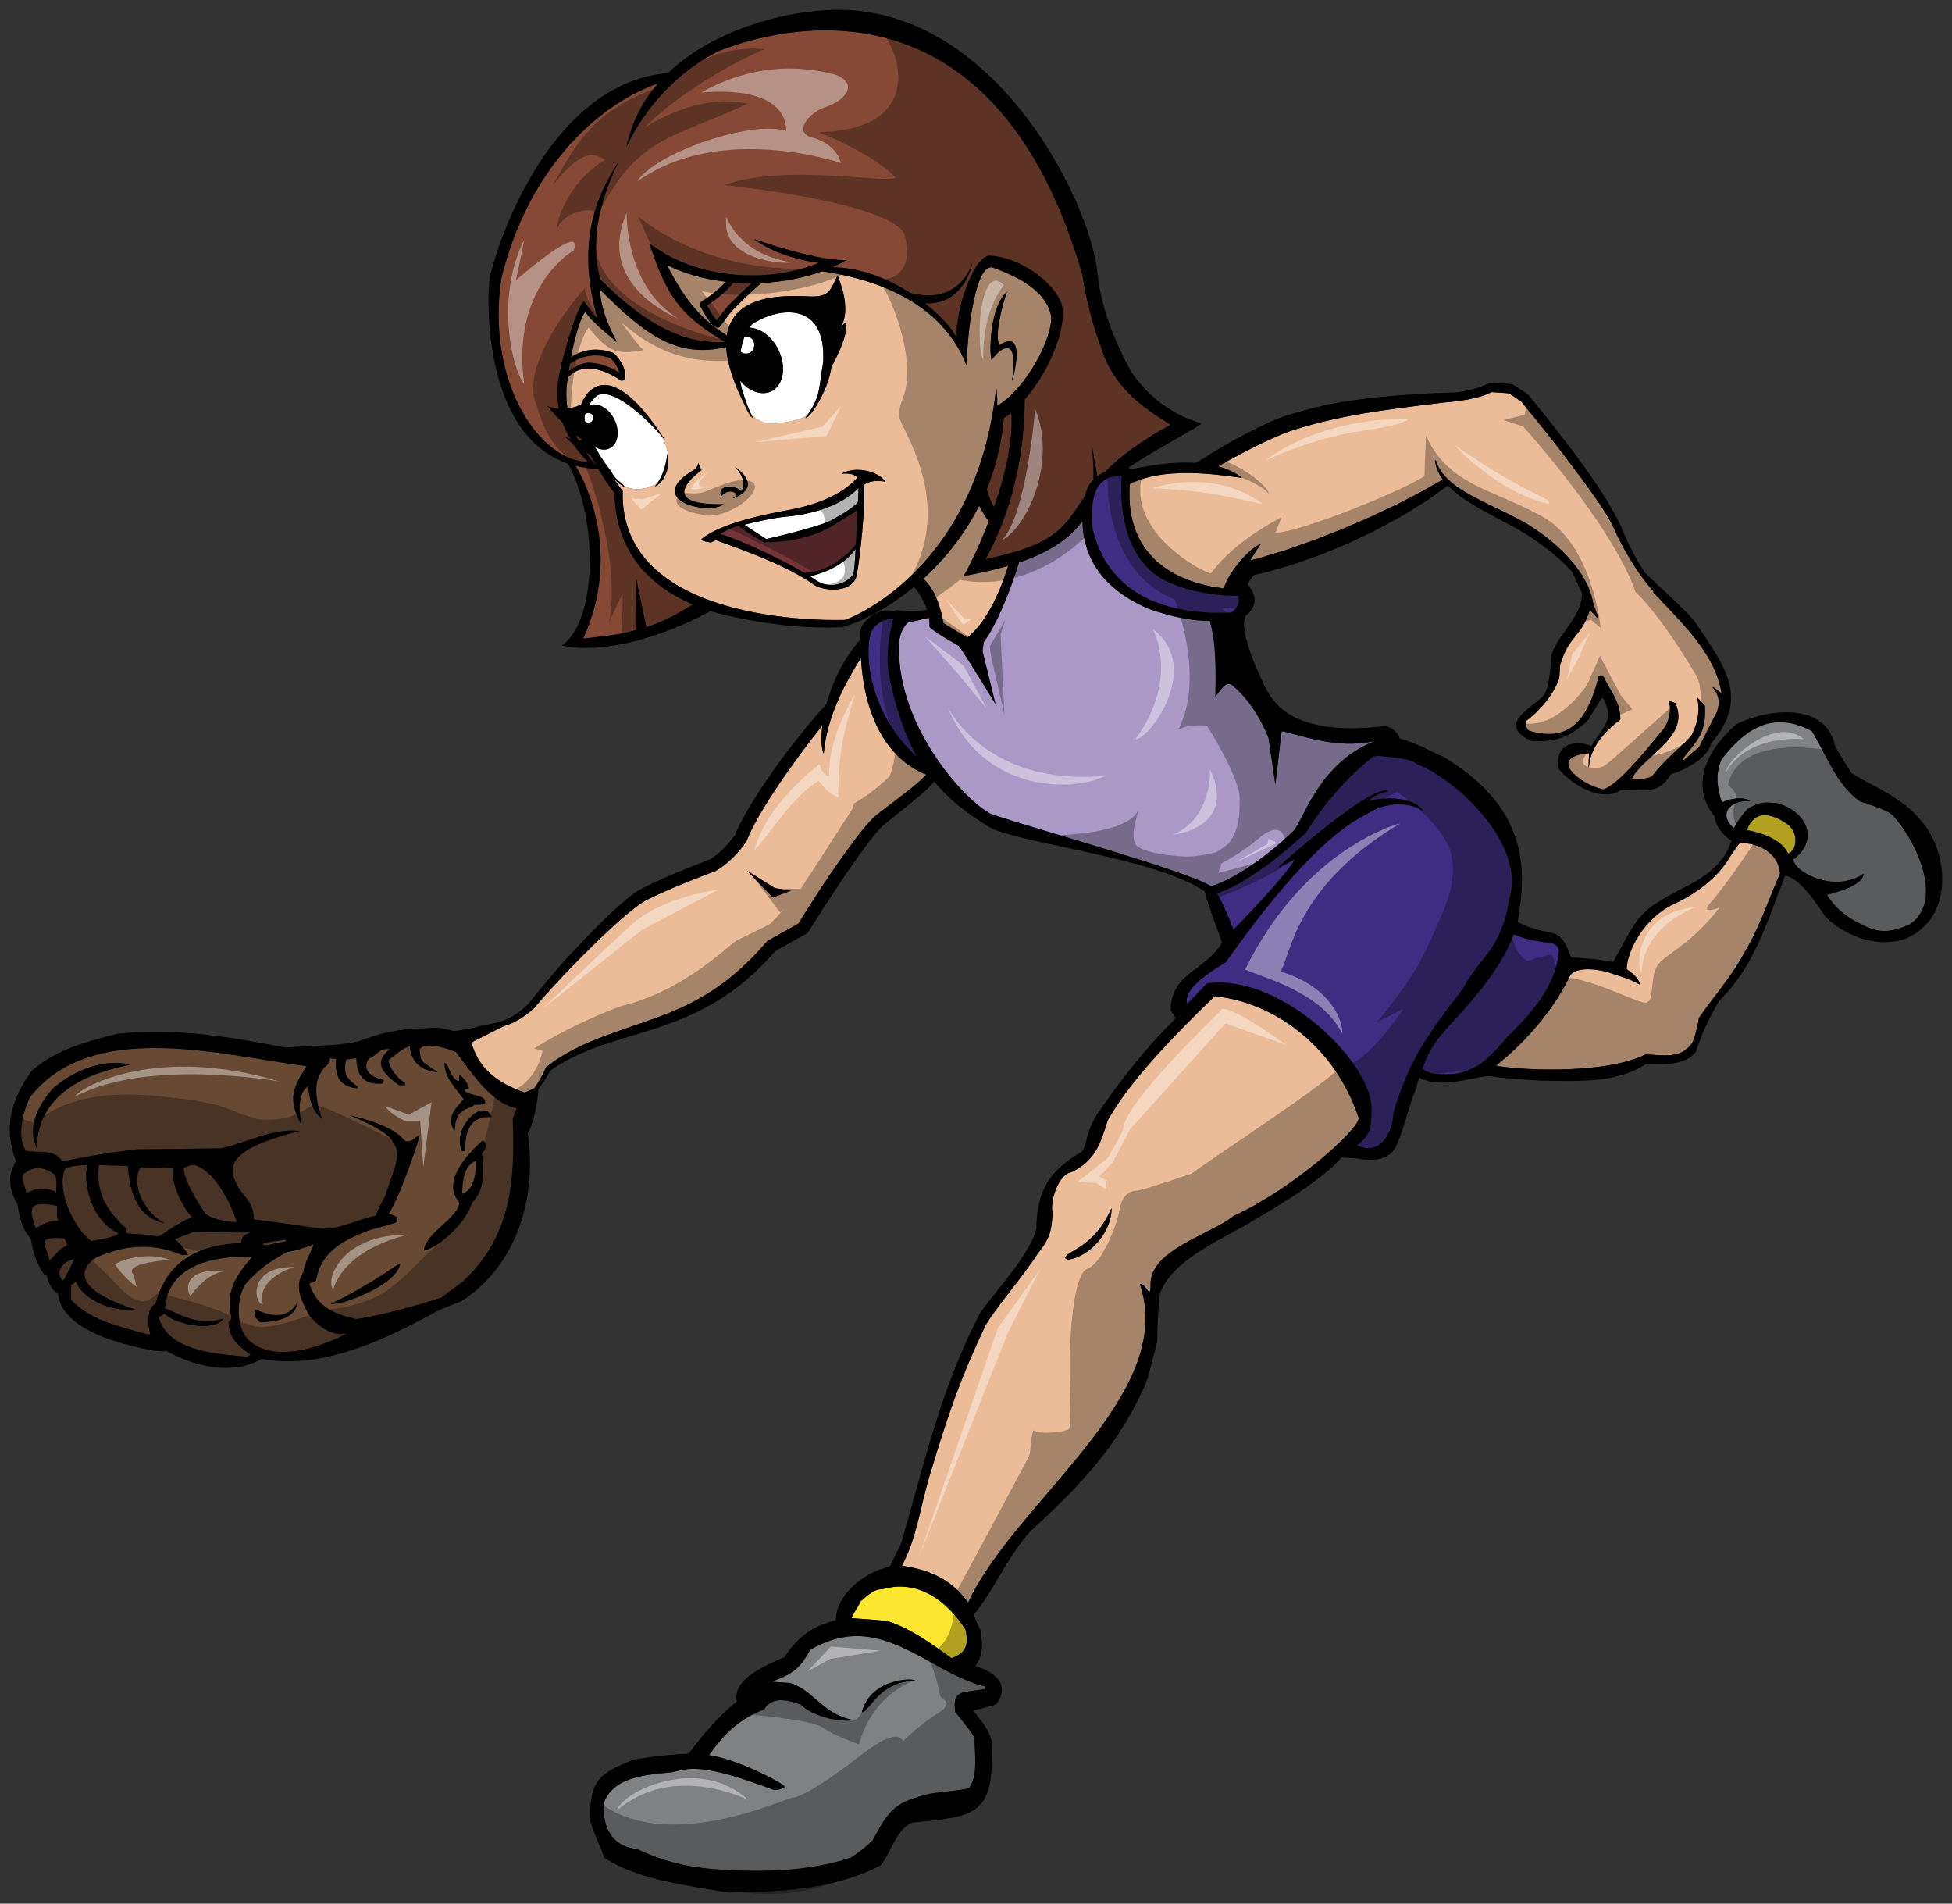 <?xml version="1.0" encoding="utf-8"?>
<!-- Generator: Adobe Illustrator 17.0.0, SVG Export Plug-In . SVG Version: 6.00 Build 0)  -->
<!DOCTYPE svg PUBLIC "-//W3C//DTD SVG 1.1//EN" "http://www.w3.org/Graphics/SVG/1.1/DTD/svg11.dtd">
<svg version="1.1" id="Layer_1" xmlns="http://www.w3.org/2000/svg" xmlns:xlink="http://www.w3.org/1999/xlink" x="0px" y="0px"
	 width="200px" height="195px" viewBox="0 0 200 195" style="enable-background:new 0 0 200 195;" xml:space="preserve">
<rect x="0" y="0" width="200" height="195" fill="#333333" stroke="none"/>
<path id="color8" style="fill:#AA99C7;" d="M140.905,75.896c-5.468,2.119-7.082,7.361-8.29,9.139c-3.423,3.301-6.67,5.2-8.514,5.748
	c-2.724-1.629-16.879-5.525-22.524-7.383c-2.672-1.302-9.543-8.852-9.471-17.027c-0.072-1.808,0.913-2.594,0.913-2.594l2.156-0.493
	c0.05,0.305,0.076,0.622,0.064,0.949c0.52,0.494,1.936,1.328,3.051,1.962c0.925,1.383,3.706,5.918,3.706,5.918l-1.332-5.426
	l0.133-0.917c1.199-1.642,2.517-4.635,3.61-8.154c3.528-1.189,5.251-2.63,6.501-4.227c0.044,2.94,1.332,6.672,6.84,8.998
	c2.207,0.765,4.248,1.211,6.215,1.221c0.687,2.475,0.599,5.171,0.562,7.79c0.261-0.416,0.561-0.809,0.932-1.163
	c0.253-0.241,0.599-0.218,0.854,0c1.714,1.464,2.802,3.31,3.651,5.302l0.709,4.823l0.64-5.454
	C132.846,75.119,136.795,76.849,140.905,75.896z"/>
<path id="color7" style="fill:#684933;" d="M48.758,118.918c0,1.283-0.066,2.863-1.413,3.387
	C47.378,121.189,47.477,119.345,48.758,118.918z M35.526,136.611c-6.983,3.53-9.655,0.989-9.655,0.989
	c-2.178-1.507-1.459-5.6-0.425-6.383c1.28-1.381,2.298-2.038,3.939-2.961c1.117-0.197,1.117-0.197,2.759-0.79
	c-0.362,1.021-0.887,1.712-1.052,2.829c-0.984,1.481-0.229,2.862,0.493,4.275C31.586,134.571,33.187,137.017,35.526,136.611z
	 M30.502,133.388c-1.399,2.493-4.203,0.691-4.367,0.755c-0.097,0.724,0,0.79,0.525,1.317
	C28.137,135.394,30.207,135.196,30.502,133.388z M29.288,127.008c-0.822,0.065-1.61,0.165-2.365,0.394
	c0,0.035,0.034,0.1,0.066,0.165c0.919-0.065,1.412-0.297,2.299-0.427V127.008z M52.532,114.61
	c0.264,6.413-0.162,12.101-5.154,16.706c-0.722,0.527-1.444,1.052-2.166,1.612c-2.856,0.92-5.746,1.708-8.701,2.201
	c-2.429-0.59-3.941-1.182-4.827-3.616c0.229-0.132,0.46-0.23,0.689-0.33c0.525-3.024,2.79-4.11,5.352-5.129
	c2.725-0.757,2.725-0.757,2.987-0.92v-0.428c-0.362-0.23-0.459-0.264-0.919-0.329c1.182-1.678,3.218-7.891,3.218-8.123
	c-0.132-0.098-1.234,1.348-1.839,0.263c-1.477-1.479-5.319-2.268-5.319-2.268c3.379,1.418,4.319,2.31,4.422,2.826
	c1.115,1.12-0.318,3.586-0.778,5.396c-0.853,1.577-0.853,1.577-0.984,2.071c-1.741,0.295-3.514,1.315-5.188,1.315
	c-0.131,0.1-6.599-0.921-7.321-0.921c0-1.677-0.789-2.072-1.61-3.321c-1.282-2.283-0.805-3.93,6.271-5.756
	c-2.693-0.329-5.418,1.217-8.011,1.775c-2.858,0.034-5.712,0.067-8.538,0.098c-3.447,0.329-7.453,1.218-7.748,1.218
	c-0.92-1.349-2.331-0.756-3.744-1.085c-0.919-1.545-0.295-3.978,0.46-5.491c6.337-8.093,19.897-4.211,28.335-3.158
	c-1.444,2.204-1.936,3.387-0.59,5.887c0.097,0-0.692-2.915,0.755-3.849c0.066,1.217,0.395,2.598,1.411,3.355
	c-1.468-4.13,0.264-4.997,0.164-5.229c0.231-0.133,0.756-0.592,0.625-0.986c0.197,0.032,0.427,0.065,0.656,0.096
	c-0.164,1.711,0.362,2.831,2.168,2.995c0-0.065,0-0.132,0.033-0.164c-1.085-0.856-1.51-1.184-1.183-2.764
	c0.328-0.066,0.69-0.131,1.051-0.163c0.033,1.841,0.821,2.762,2.693,2.598c0.033-0.134,0.065-0.264,0.13-0.361
	c-1.016-0.166-2.397-0.923-1.543-2.205c0.853-0.264,0.985-1.084,2.166-0.952c-1.838,1.446-0.624,2.531,0.919,3.683
	c0.198,0,0.395,0,0.624,0.032v-0.262c-0.624-0.295-1.773-1.613-1.641-2.369c0.328-0.229,1.576-1.347,2.133-1.381
	c0.132,1.611,1.109,2.477,2.857,2.664c-2.023-1.389-1.642-0.986-1.872-2.336c0.591-0.887,2.856-0.096,3.742,0.265
	c1.545,2.006,3.547,5.229,6.208,5.756C52.796,113.888,52.664,114.249,52.532,114.61z M13.231,109.086
	c-0.033-0.165-3.746-1.014-7.815,2.4c-1.445,1.677-2.725,3.946-1.641,6.116C3.821,110.234,12.936,109.284,13.231,109.086z
	 M41.009,129.442c-0.426,0.099-2.406,1.794-7.125,4.143c0.329-0.033,0.656-0.066,0.985-0.066
	C36.642,132.929,40.614,131.48,41.009,129.442z M45.54,108.887c0,1.514,1.116,2.534,1.969,3.717
	c-0.854,0.954-1.904,2.006-0.918,3.222c0.036-2.441,1.51-2.136,2.036-2.663c0.59,0,0.59,0,1.05-0.132
	c0.295-0.954-1.773-0.723-2.101-1.38c0.13-0.068,0.294-0.133,0.459-0.165c-0.065-0.658-0.951-1.415-0.951-1.415
	c-0.035,0.199-0.035,0.43-0.035,0.659h-0.162C46.027,110.28,45.967,108.887,45.54,108.887z M49.382,118.129
	c0.426-0.297,0.558-1.217,0.032-1.281c-1.576,1.479-4.17,4.143-2.364,6.314c0,1.578-3.382,3.025-3.644,4.964
	c1.773-0.427,4.433-3.057,4.958-4.932C49.71,121.845,49.577,119.905,49.382,118.129z M50.367,114.413
	c-0.822-2.104-4.17,1.216-3.022,3.52h0.328C47.506,113.818,50.301,114.511,50.367,114.413z M13.1,119.445
	c-0.984-0.034-1.97-0.067-2.955-0.101c-0.362,2.73,0.689,4.539,2.692,6.415c0.033,0.197,0.065,0.394,0.132,0.59
	c2.527,0.165,2.527,0.165,3.085,0.329c0.132-0.033,0.263-0.064,0.395-0.099c0,0,2.004-1.48,3.218-1.874
	c-1.183-1.446-2.004-3.19-2.004-5.064c-1.083-0.034-2.168-0.066-3.251-0.066c-1.11,1.668,0.427,4.748,2.442,5.704
	C13.515,124.643,13.231,120.958,13.1,119.445z M6.565,126.844c-2.757-0.165-2.035,0.329-1.477,2.269
	c0.526-0.494,1.051-1.283,1.773-1.513C6.829,127.24,6.829,127.24,6.565,126.844z M6.697,119.675
	c-1.017,2.071,0.854,6.182,2.66,7.465c0.526-0.132,2.595-0.393,2.791-0.823c-2.397-0.954-3.71-4.571-3.217-6.972
	C8.076,119.378,7.485,119.411,6.697,119.675z M5.876,123.522c-2.594-0.494-3.152-0.1-2.2,2.303c0.789-0.494,1.314-0.724,2.299-0.789
	C5.745,124.542,5.876,124.082,5.876,123.522z M5.647,122.041c0.033,0.066,0.065,0.165,0.098,0.264
	c0.065-1.347,0.065-1.347-0.066-1.908c-1.084-0.92-2.331-1.052-3.383,0c0,0.757,0.296,1.152,0.395,1.81
	C4.071,121.615,4.301,121.648,5.647,122.041z M24.691,127.337c0.131-0.756,0.196-0.691,0.985-1.151c-0.756,0.1-0.756,0.1-5.813,0
	c-0.657,0.228-1.313,0.493-1.97,0.756c0.427,0.264,1.313,1.349,1.346,1.611c-0.197,0-0.394,0-0.558,0.033
	c-4.329-1.916-7.945-0.099-8.766,0.197c0,0-4.672,2.55,3.941,5.36c-2.003,0.265-5.254-0.788-6.076-2.861
	c-0.065,0.099-0.492,0.33-0.492,0.33v1.545c1.99,2.148,5.22,2.794,7.781,3.52h0.328c-0.263-0.855-0.427-2.632,0.525-3.092
	C17.106,129.145,20.324,127.502,24.691,127.337z M23.423,135.441c0.1-0.098,0.161-0.237,0.292-0.337
	c-0.285-1.857-0.556-3.412,2.125-6.353c-2.922-0.132-8.613,0.353-8.931,5.295c0.723,0.065,3.013,1.98,5.975,1.019
	c-0.984,1.48-4.99,0.559-6.041-0.494c-0.065,0.065-0.459,0.297-0.59,0.329c0.887,3.585,6.206,3.816,9.095,4.078
	c0.099-0.066,0.198-0.132,0.33-0.196C24.395,137.827,23.423,137.053,23.423,135.441z M6.401,131.183
	c0.164-0.064,0.164-0.064,1.215-2.203C6.533,129.18,5.581,130.165,6.401,131.183z M23.705,125.166h0.558
	c-0.624-1.939-2.203-5.058-4.173-5.781c-0.296-0.23-1.244,0.223-1.277,0.29c0,1.448,2.266,4.703,2.266,4.703
	C21.833,124.903,22.819,125.036,23.705,125.166z"/>
<path id="color6" style="fill:#808183;" d="M83.002,169.014c-1.017,1.921-1.844,2.486-3.958,3.254
	c0.606,0.041,1.249,0.081,1.892,0.125c2.422,0.737,3.201,3.027,6.287,3.778c0.213,0.216-3.436,0.161-5.2-1.587
	c-1.354-0.44-2.887-0.848-3.72,0.503c-2.617,1.086-3.987,2.361-5.651,4.708c2.89,0.384,7.761,2.933,7.758,3.254
	c-0.432,0.247-0.611,0.317-1.111,0.313c-7.521-2.86-8.74-2.203-10.485-1.815c-2.574,0.263-6.04,0.412-6.994,3.265
	c-0.022,2.466,0.854,4.336,3.494,4.612c2.524,1.204,4.913,1.797,7.697,2.037c4.127,0.307,9.492,0.413,14.227-1.193
	c1.33-0.955,1.33-0.955,2.158-1.733c1.817-3.346,2.321-3.914,5.974-4.811c3.575-0.434,3.575-0.434,3.933-0.573
	c0.94-1.243,0.535-3.681,0.548-5.147c-0.353-0.611-0.353-0.611-1.977-2.63c-0.335-2.4,0.838-1.924,3.058-2.369l0.002-0.252
	c-1.213-0.226-3.275-1.21-4.52-1.899C91.831,168.307,88.101,166.02,83.002,169.014z M88.302,175.396
	c0.892-3.474,5.247-3.53,5.46-3.242C90.046,172.273,89.197,175.223,88.302,175.396z M195.659,94.692
	c-1.452,0.655-2.816,0.962-4.228,0.325c-1.836-0.786-3.182-1.674-4.253-3.358c0.919-0.235,3.73-0.937,3.76-2.165
	c-2.993,2.088-7.208-0.232-7.178-1.459c2.699-2.019,1.317-4.938-1.658-5.753c-1.365-0.118-1.706-0.154-2.921,0.5
	c-0.171,0.024-1.202,1.37-1.532,2.047c-1.648-1.382-0.412-2.931,1.664-2.758c-0.625-0.562-2.419-0.202-2.884,0.158
	c-0.504-1.525-0.698-2.958-0.034-4.455c2.53-3.279,5.352-4.954,9.236-2.889c1.536,2.494,2.532,5.518,4.943,7.205
	c1.074,0.368,2.178,0.681,3.162,1.248C196.05,85.563,199.396,92.213,195.659,94.692z"/>
<path id="color5" style="fill:#743438;" d="M85.423,53.772l2.406-1.477c-0.026,1.086-0.072,2.206-0.133,3.478
	c-0.379,0.493-2.263,2.739-5.237,2.924c-2.354-1.393-6.952-3.569-8.698-3.995c0.833-0.433,1.052-0.603,1.935-0.861
	c0.381,0.433,1.492,1.079,2.622,1.711C82.941,55.551,85.423,53.772,85.423,53.772z"/>
<path id="color4" style="fill:#854936;" d="M61.094,47.681c-0.275-0.308-0.655-0.76-1.054-1.328
	c0.163,0.102,0.314,0.191,0.459,0.275C60.681,46.956,60.88,47.309,61.094,47.681z M59.65,45.019
	c-0.147-0.075-0.384-0.252-0.672-0.493c0.098,0.212,0.202,0.419,0.309,0.615C59.441,45.136,59.576,45.11,59.65,45.019z
	 M63.437,38.156c-0.062-0.337-0.268-0.848-0.878-1.473c-0.511-0.183-1.02-0.276-1.512-0.276c-1.327,0-2.252,0.557-2.667,0.869
	c-0.045,0.27-0.085,0.529-0.12,0.777c0.6-0.455,1.354-0.9,2.033-0.9C61.586,37.154,62.801,37.769,63.437,38.156z M62.96,50.496
	c-0.515-0.608-1.109-1.533-1.65-2.444c-0.84-0.031-1.611-0.151-2.333-0.334c1.156,1.936,4.676,9.156,0.772,17.698
	c1.988-0.203,3.726-0.408,5.463-0.871l-0.021-5.261l1.027,4.966c1.496-0.492,3.032-1.217,4.755-2.33
	C66.632,60.034,63.07,56.62,62.96,50.496z M72.438,31.285c0.059,0.101,0.12,0.208,0.183,0.318c0.238,0.417,0.546,0.959,0.827,1.214
	c0.29-0.406,0.872-1.206,1.223-1.561c0.656-0.661,1.451-1.46,2.339-2.247c-0.619,0.001-1.231-0.025-1.833-0.073
	C74.093,30.146,73.502,30.576,72.438,31.285z M103.615,42.285c-0.261,0.209-0.518,0.386-0.765,0.523
	c-0.219,2.677-0.849,5.112-1.753,7.306c0.124,0.474,0.351,1.088,0.746,1.829C102.951,48.766,103.846,45.135,103.615,42.285z
	 M112.775,35.471c-0.803-2.143-1.447-4.56-1.88-7.34c-8.727-30.117-29.4-25.915-37.07-22.977c0,0-6.034,2.434-9.642,9.873
	c0.56-2.618,1.74-4.748,3.243-6.482c-6.667,2.361-13.425,9.216-16.05,19.936l-0.003,0.011l-0.022,0.064
	c-1.564,11.031,4.217,18.77,8.884,18.749c-0.655-0.67-1.092-1.161-1.521-1.837c-0.112-0.106-0.611-0.493-0.808-0.718l0.544,0.251
	c-0.338-0.574-0.607-1.146-0.809-1.713c-0.565-0.564-1.131-1.178-1.558-1.721c0.319,0.183,0.739,0.276,1.181,0.305
	c-0.228-1.262-0.173-2.479,0.052-3.602l0.047-0.223c0.706-3.164,1.884-6.727,2.46-7.193c0,0,1.265,1.719,1.4,1.792
	c-2.267-7.837-0.043-12.712,2.136-16.036c-2.698,5.52-2.567,9.475-1.851,12.011c4.313,4.272,8.163,6.642,12.782,6.421
	c-4.087-2.48-5.661-4.161-7.308-8.814l-0.454-1.282l1.115,0.734c3.767,2.475,10.442,3.579,16.235,1.255
	c-3.228-0.498-5.291-1.456-6.622-2.447c7.17,2.459,9.527,2.147,9.527,2.147c-0.485,0.273-0.992,0.511-1.503,0.733
	c2.901,0.032,5.733,1.189,8.015,2.657c5.178,1.285,6.336-3.105,6.336-3.105s-0.722,4.324-4.848,4.163
	c1.588,1.245,2.762,2.568,3.274,3.564c-0.356-1.83,1.418-8.123,3.235-8.453c3.417,0.05,7.273,3.213,7.553,5.304
	c0.361,2.771-1.674,6.912-3.855,9.438c0.002,2.281-0.183,9.415-4.009,16.342c6.951-1.425,7.979-3.209,9.619-5.63
	c0.181-0.267,0.367-0.542,0.566-0.824c0.01-0.047,0.02-0.096,0.03-0.142c0.138-0.632,0.448-1.14,0.845-1.542
	c0.025-1.657-0.16-3.472-0.16-3.472l0.554,3.128c0.249-0.189,0.517-0.346,0.791-0.473c1.412-1.44,3.444-3.04,6.713-4.812
	C117.93,42.218,114.135,40.099,112.775,35.471z"/>
<path id="color3" style="fill:#3E2D82;" d="M90.945,67.653c0.028,1.856,1.163,6.542,3.002,9.895
	c-5.439-4.974-5.347-11.664-4.576-13.016c0.702-1.054,1.771-1.153,2.154-1.152C91.27,64.359,90.92,66.017,90.945,67.653z
	 M126.142,62.754c0.671-0.431,0.915-1.087,0.739-1.71c-1.38-0.004-4.053-0.163-6.608-1.182c-6.39-2.296-5.33-11.128-5.33-11.128
	s0,0-1.181,0.139c-2.153,0.765-1.945,3.687-1.806,5.357C113.819,61.825,120.956,62.981,126.142,62.754z M159.115,96.656
	c-1.203-0.181-2.663-0.336-4.005-0.948c-2.091,5.361-6.908,9.193-8.153,11.278c-0.464,0.589-0.886,1.555-1.226,2.486
	c0.342,0.26,0.768,0.5,1.275,0.506c3.461,0.374,5.024-0.885,7.4-3.728c2.304-2.199,5.003-5.247,5.253-8.495
	C159.866,97.202,159.529,96.788,159.115,96.656z M154.63,92.059c1.772-5.36-5.205-12.145-9.441-13.789
	c-0.749-0.62-2.614-0.686-4.037-0.855c-0.117,0.013-0.292,0.039-0.481,0.082c-1.95,1.579-4.613,4.148-6.876,7.81
	c-4.594,4.228-7.676,5.763-9.099,6.185c0.624,1.128,1.311,2.696,1.681,3.748c0.853-0.856,5.582-5.79,6.269-7.202
	c-0.073,0.051-1.643,0.883-1.663,0.79c0.61-0.634,9.801-8.719,11.219-7.762c-1.425,0.292-1.832,0.805-2.062,1.036
	c1.485-0.531,4.772-0.531,5.707,1.003c-1.253-0.897-3.745-1.109-5.866,0.325c-6.237,2.959-14.326,15.165-14.391,15.131
	c-0.72,0.502-4.522,2.578-3.949,4.261c0.902-0.922,1.926-1.96,1.988-2.091c7.797-1.075,17.26,8.468,16.886,13.095
	c-0.016,1.777-0.116,2.442-1.484,3.487c2.44,1.231,3.744-1.52,3.744-3.374c1.674-5.525,3.516-7.97,7.126-12.674
	C151.544,98.043,153.831,97.396,154.63,92.059z"/>
<path id="color2" style="fill:#FDE62F;" d="M183.208,87.436c-0.705-1.503-2.775-2.139-4.221-2.403
	c0.735-2.095,2.494-1.767,4.092-0.643C184.28,85.169,184.186,87.088,183.208,87.436z M90.387,162.8
	c-0.732-0.055-1.437,0.548-2.233,1.252c-0.183,0.537-0.687,1.103-0.909,1.71c1.215,0.081,2.428,0.164,3.642,0.284
	c2.387,0.736,4.586,2.366,6.608,3.816c1.434-0.525,1.798-1.273,1.421-2.958C97.049,164.026,94.07,161.711,90.387,162.8z"/>
<path id="color1" style="fill:#EBBC97;" d="M156.08,53.452c-1.231-0.688-2.51-1.27-3.69-1.85c-1.18-0.577-2.269-1.148-3.121-1.758
	c-0.859-0.6-1.451-1.26-1.755-1.786c-0.158-0.26-0.245-0.482-0.304-0.632c-0.052-0.156-0.079-0.24-0.079-0.24
	c-0.007-0.022-0.029-0.036-0.052-0.032c-0.026,0.004-0.044,0.028-0.04,0.054l0.001,0.008c0,0,0.013,0.088,0.039,0.253
	c0.037,0.166,0.085,0.423,0.217,0.718c0.119,0.276,0.292,0.604,0.541,0.936l-0.226,0.123c-0.137,0.074-0.306,0.166-0.496,0.277
	l-1.014,0.582c-0.256,0.156-0.556,0.31-0.872,0.473c-0.142,0.073-0.288,0.148-0.435,0.226l-1.565,0.818
	c-0.272,0.135-0.556,0.264-0.846,0.397c-0.311,0.142-0.628,0.286-0.94,0.441l-0.94,0.449c-0.176,0.084-0.357,0.16-0.54,0.237
	c-0.144,0.061-0.29,0.121-0.428,0.184l-1.985,0.859l-2.018,0.788c-0.158,0.059-0.314,0.122-0.469,0.184
	c-0.173,0.07-0.345,0.139-0.514,0.2l-0.975,0.337c-0.351,0.116-0.693,0.241-1.027,0.363c-0.28,0.102-0.554,0.203-0.812,0.29
	l-1.654,0.5c-0.17,0.05-0.335,0.101-0.495,0.152c-0.319,0.1-0.62,0.194-0.915,0.259l-0.581,0.146
	c0.413-0.673,0.886-1.402,1.142-1.727c-1.571,0.659-3.53,3.35-3.838,4.587c-3.077-0.338-10.262-2.052-9.637-10.686
	c4.069-2.074,10.597-0.65,11.5-0.65c-0.724-0.548-1.561-0.919-2.448-1.161c0.663-0.379,1.585-0.892,2.696-1.47
	c1.227-0.635,2.568-1.305,4.061-1.908c0.73-0.295,1.512-0.526,2.386-0.776c0.73-0.21,1.534-0.412,2.531-0.635
	c3.105-0.701,6.261-1.101,8.797-1.423l2.734-0.337c0.457-0.035,0.913-0.08,1.368-0.142c0.253-0.035,0.506-0.076,0.759-0.12
	l0.274-0.034c0.045-0.006,0.086-0.021,0.123-0.042c0.217-0.043,0.435-0.085,0.653-0.138c0.304-0.075,0.61-0.158,0.92-0.269
	c0.228-0.084,0.46-0.178,0.704-0.309c0.301,0.015,0.602,0.03,0.901,0.051l0.566,0.044c0.113,0.012,0.232,0.024,0.346,0.036
	l1.241,0.829l2.102,2.589c0.722,0.902,1.437,1.809,2.138,2.726l1.042,1.381l1.035,1.383c0.684,0.925,1.349,1.862,1.968,2.818
	c0.307,0.479,0.606,0.962,0.875,1.451c0.132,0.245,0.261,0.491,0.374,0.737c0.127,0.266,0.242,0.529,0.371,0.79l0.407,0.796
	l0.426,0.779c0.295,0.513,0.599,1.021,0.924,1.515c0.326,0.494,0.661,0.981,1.025,1.448c0.274,0.368,0.58,0.712,0.89,1.051
	c-0.015,0.024-0.04,0.039-0.088,0.037c2.69,2.928,6.387,6.212,7.025,10.352c-0.196,0-0.686-0.605-0.949-0.605
	c0.86,0.961,0.742,1.821,0.462,2.599c-0.626,1.183-1.216,2.367-1.808,3.551c-0.558,0.46-1.115,0.954-1.675,1.448
	c-0.031-0.099-0.031-0.165-0.031-0.23c1.673-2.039,2.46-2.796,2.298-5.46c-0.294-0.33-0.592-0.626-0.853-0.922
	c0,0,0.691,1.517-0.478,3.907c-0.557,0.822-2.675,2.375-4.055,4.216c-0.557,0.362-1.444,0.329-2.101,0.296
	c1.215-2.434,6.041-4.275,4.465-7.762c-0.229-0.098-0.46-0.164-0.69-0.23c0.441,1.208-0.239,2.661-0.689,3.091
	c-0.327,0.297-4.268,5.558-6.042,5.986c-2.443-0.56-5.813-3.355-1.411-3.717c-0.032,0.461-0.065,0.922-0.065,1.415
	c0.196,0.198-0.404-2.113,3.261-4.855c0-1.94-1.128-3.004-1.751-4.484c-0.23-0.065-0.23-0.065-0.46,0.033
	c-1.033,4.077-2.714,6.906-7.083,5.61c-0.401-0.146-0.398-0.792-0.364-1.022c1.346-0.954,2.786-2.679,3.342-4.226
	c0.133,0,0.067-1.758,0.23-1.724c0.822-2.763,2.133-2.707,2.952-5.403c0.066-0.033,0.807,0.909,0.875,0.876
	c-0.011-0.175-0.247-0.824-0.535-1.576c0.002-0.006,0.005-0.012,0.004-0.019c0,0-0.016-0.087-0.046-0.251
	c-0.032-0.163-0.089-0.4-0.181-0.696c-0.154-0.48-0.427-1.11-0.847-1.798c-0.017-0.05-0.029-0.089-0.035-0.115
	c-0.013,0-0.027-0.006-0.04-0.008c-0.074-0.117-0.151-0.236-0.234-0.356c-0.597-0.876-1.423-1.805-2.408-2.685
	c-0.494-0.439-1.026-0.869-1.589-1.275C157.283,54.188,156.697,53.796,156.08,53.452z M100.325,51.801
	c-1.525,3.027-3.568,5.527-5.722,7.488c1.613,1.353,2.056,4.529,2.056,4.529s0.709,0.46,2.462,1.505
	c2.117-1.719,3.488-5.114,4.176-7.356c-1.286,0.375-2.78,0.721-4.536,1.036l0.021-0.037c-0.015,0.006-0.029,0.013-0.044,0.019
	c0.483-0.772,1.553-2.921,2.571-5.581C100.951,52.907,100.611,52.369,100.325,51.801z M58.143,41.845
	c-0.154-0.962-0.168-2.015,0.034-3.145c0.002-0.015,0.004-0.032,0.006-0.048c0.571-0.6,1.279-0.906,2.11-0.906
	c1.645,0,3.23,1.176,3.246,1.188c0.076,0.057,0.174,0.074,0.264,0.047s0.162-0.096,0.194-0.185c0.016-0.046,0.377-1.136-1.064-2.579
	c-0.03-0.03-0.066-0.054-0.106-0.068c-0.598-0.222-1.196-0.335-1.779-0.335c-1.109,0-1.968,0.398-2.546,0.784
	c0.357-1.893,0.912-3.973,1.477-4.682c0.444,0.911,3.243,3.119,3.243,3.119s-1.745-2.968-1.737-5.377
	c4.845,4.915,8.086,7.022,12.924,5.888c0.075,1.529,0.658,3.509,1.946,6.044c0.132,0.322,0.273,0.595,0.426,0.816l0.029,0.053
	c0.065,0.116,0.119,0.226,0.185,0.345l-0.052-0.136l-0.038-0.102c0.083,0.104,0.169,0.195,0.257,0.276
	c-0.095-0.178-0.18-0.362-0.264-0.547c0.456,0.619,1.223,1.166,2.541,1.068c1.084-0.123,2.376-0.202,3.313-0.878
	c-0.074,0.106-0.148,0.213-0.232,0.327l0.012,0.002l0.028,0.001c0.364,0.056,2.28-2.688,2.628-5.229
	c0.481-0.89,1.706-3.19,1.521-4.59c-0.289,0.198-0.507,0.434-0.616,0.562c0.278-0.366,1.14-1.884-0.28-5.349
	c-0.726,1.557-0.877,2.102-2.438,2.162c-1.132,0.043-8.177-0.935-8.905,3.982c-2.375-1.466-4.247-3.428-6.123-7.209
	c1.657,0.852,3.757,1.45,6.04,1.713c-0.906,0.968-1.455,1.335-2.553,2.065c-0.146,0.097-0.186,0.293-0.09,0.44
	c0.103,0.158,0.213,0.351,0.328,0.554c0.4,0.703,0.814,1.429,1.36,1.626c0.035,0.013,0.072,0.019,0.108,0.019
	c0.102,0,0.2-0.049,0.261-0.137c0.009-0.013,0.895-1.285,1.328-1.724c0.785-0.792,1.775-1.788,2.879-2.715
	c2.091-0.092,4.224-0.471,6.23-1.2c3.37,0.512,11.94,2.16,14.827,9.72c-0.056-2.406,0.745-10.418,2.58-10.123
	c1.722,0.632,5.556,2.022,6.071,5.104c0.028,2.484-2.78,7.509-5.542,9.073c0.023-0.939-0.031-1.587-0.106-1.823
	c-2.018,19.008-15.437,23.759-15.437,23.759s-23.192,1.044-22.828-13.201c-0.014-0.016-0.46-0.608-1.019-1.388
	c0.495,0.499,0.964,0.878,1.323,1.047l-0.106-0.107c-0.022-0.022-0.042-0.044-0.062-0.066c1.412,0.71,2.785,0.093,3.417-0.287
	c-0.078,0.114-0.159,0.226-0.249,0.334l-0.006,0.005l0.117-0.046c0.423-0.188,1.259-1.13,1.239-2.502
	c0.083-0.96-0.257-1.899-0.772-2.739c0.106,0.121,0.206,0.239,0.299,0.352l0.172,0.213l0.043,0.052l-0.087-0.131
	c-0.09-0.135-0.177-0.268-0.264-0.399c-0.151-0.228-0.296-0.429-0.443-0.641c-0.108-0.155-0.219-0.326-0.325-0.47
	c-5.087-6.998-7.161-3.1-7.516-2.121C59.221,41.624,58.699,41.778,58.143,41.845z M101.6,36.916
	c0.387-0.743,2.941-3.346,2.072,2.203c0.789-2.721,0.779-5.168-1.264-3.754c-0.529-0.854,0.211-3.929,0.77-5.48
	c-1.118,0.978-1.592,3.214-1.684,5.249C101.463,35.812,101.49,36.435,101.6,36.916z M71.807,55.276
	c0.006,0.013,0.012,0.031,0.018,0.049c0.326,0.126,0.665,0.197,1.011,0.251c0.167-0.081,0.334-0.162,0.507-0.246
	c1.635,0.609,6.799,2.323,9.881,4.443c0.954,0.835,4.149,1.057,4.538-0.81c0.368-1.764,0.942-7.382,0.767-9.296
	c0,0,0.664-0.625,2.195-0.319c-0.664-1.023-3.012-1.687-4.492-0.818c1.106-0.101,1.484,0.195,1.615,0.41
	c-1.648,1.793-4.244,2.795-7.143,3.321C75.643,53.18,73.093,54.207,71.807,55.276z M73.868,50.894
	c0.223-0.345,0.896-0.852,1.584-0.303c0.037,0.208-0.384,0.458-0.384,0.458s3.334-0.977,0.23-3.228
	c0.986,1.003,1.055,2.041,0.628,2.503C75.506,49.753,73.48,49.459,73.868,50.894z M74.152,51.647
	c-7.491,0.148-2.273-3.477-2.273-3.477l-0.348-0.746c0,0,0.013,0.479-0.558,0.787C65.946,51.226,72.622,52.831,74.152,51.647z
	 M139.215,114.534c-0.011,1.216-6.84,7.311-12.812,10.021c-2.375,1.909-8.487,3.457-8.518,6.929c0.04,1.947-0.506-0.154-1.084,0.074
	c3.838,11.428-12.748,22.156-17.603,32.598c-0.907-1.159-2.445-3.169-6.797-3.769c1.453-2.563,1.975-6.355,2.822-9.139
	c2.045-6.841,3.268-10.195,5.743-15.472c1.054-1.816,4.053-5.27,5.358-7.37c1.322-1.609,1.43-2.49,1.518-4.134
	c-0.287-1.217,0.597-3.986,1.919-4.189c2.438-1.162,2.994-2.919,3.73-5.31c2.229-4.024,6.996-8.901,10.961-12.726
	C130.341,102.636,136.714,106.967,139.215,114.534z M113.882,123.751c-1.807,4.14-4.573,4.298-4.76,5.127
	c0.106,0.031,0.212,0.094,0.32,0.157C111.658,128.747,113.94,126.168,113.882,123.751z M178.268,86.329
	c-0.353,0.448-0.678,0.927-1.002,1.404c-1.242,2.203-3.579,3.863-5.801,4.894c-3.002,1.413-4.755,4.729-4.801,6.641
	c0.588,0.443,1.178,0.828,1.385,1.605c-1.261-0.717-2.547-1.001-3.282-1.276c-1.85-0.517-3.509-0.383-3.908,0.358
	c-1.654,3.472-4.58,6.836-7.575,9.189c1.301,0.375,10.758,1.093,15.304-1.119c1.91,0.018,3.539,0.514,4.778-1.17
	c0.446-0.909,0.696-2.488,0.699-2.573c1.596-2.332,3.323-4.165,4.745-6.848c1.516-2.504,2.368-5.266,3.575-7.949
	C182.206,87.368,180.263,86.377,178.268,86.329z M93.501,80.62c-0.654,0.535-1.342,1.058-2.036,1.586l-1.048,0.801l-0.527,0.412
	l-0.131,0.107l-0.154,0.135c-0.072,0.061-0.184,0.172-0.284,0.272c-0.37,0.379-0.65,0.718-0.945,1.076
	c-0.287,0.354-0.561,0.71-0.831,1.066c-1.072,1.427-2.073,2.874-3.06,4.331c-0.488,0.732-0.96,1.473-1.433,2.213l-1.247,1.985
	l-3.007,1.685l-0.171,0.096l-0.138,0.155c-0.354,0.396-0.695,0.805-1.068,1.182c-0.36,0.391-0.745,0.753-1.126,1.12
	c-0.198,0.175-0.39,0.357-0.585,0.535c-0.194,0.179-0.4,0.344-0.6,0.517c-0.198,0.175-0.409,0.333-0.617,0.497
	c-0.206,0.166-0.417,0.324-0.633,0.476c-0.425,0.313-0.867,0.604-1.316,0.884c-0.449,0.281-0.91,0.543-1.379,0.794
	c-0.939,0.499-1.916,0.938-2.919,1.335c-0.501,0.199-1.009,0.388-1.523,0.568l-1.551,0.536c-1.038,0.362-2.091,0.717-3.14,1.108
	c-0.524,0.198-1.048,0.402-1.567,0.624c-0.518,0.223-1.035,0.454-1.539,0.715c-0.507,0.254-1.001,0.536-1.485,0.834
	c-0.243,0.147-0.477,0.31-0.711,0.47c-0.231,0.166-0.455,0.341-0.682,0.51l-0.091,0.068l-0.037,0.077l-0.258,0.536l-0.278,0.526
	c-0.101,0.17-0.197,0.344-0.302,0.511c-0.107,0.166-0.211,0.336-0.327,0.495c-0.003,0.005-0.007,0.009-0.01,0.013
	c-0.399,0.168-0.932,0.471-1.05,0.428c-3.019-1.082-4.699-2.614-5.402-5.115c1.269-0.624,3.179-1.632,3.437-1.712
	c0.375-0.115,0.738-0.265,1.086-0.444c0.697-0.357,1.331-0.825,1.902-1.355l0.009-0.01l0.001-0.001
	c1.272-1.511,2.624-2.958,3.999-4.38c1.378-1.418,2.786-2.81,4.249-4.136c0.732-0.661,1.479-1.309,2.262-1.898
	c0.396-0.292,0.788-0.563,1.233-0.766c0.441-0.216,0.882-0.432,1.335-0.628c0.448-0.206,0.904-0.396,1.358-0.589
	c0.453-0.195,0.914-0.375,1.371-0.564c0.918-0.366,1.839-0.727,2.764-1.073l0.004-0.002l0.014-0.007
	c0.169-0.094,0.319-0.192,0.471-0.295c0.15-0.104,0.299-0.211,0.442-0.325c0.287-0.225,0.563-0.464,0.824-0.718
	c0.259-0.256,0.513-0.518,0.744-0.799c0.12-0.137,0.229-0.283,0.342-0.426c0.111-0.144,0.214-0.295,0.321-0.442
	c0.004-0.006,0.008-0.012,0.011-0.019l0.005-0.012c0.136-0.31,0.247-0.63,0.404-0.932c0.148-0.306,0.294-0.613,0.461-0.91
	c0.159-0.301,0.324-0.6,0.498-0.893c0.17-0.296,0.343-0.59,0.525-0.88c0.179-0.291,0.357-0.583,0.544-0.869
	c0.186-0.286,0.367-0.577,0.56-0.859c0.377-0.57,0.766-1.133,1.156-1.695c0.787-1.119,1.598-2.222,2.431-3.307
	c0.393-0.511,0.793-1.017,1.197-1.519c-0.167,1.39-0.081,2.449,0.144,2.868c0.306-3.782,2.286-7.378,3.809-9.788
	c0.508,8.533,4.671,11.167,6.694,11.946c-0.134,0.15-0.293,0.305-0.465,0.464C94.144,80.081,93.828,80.352,93.501,80.62z
	 M81.043,91.237l-1.637-0.258l-2.844-1.76l2.632,2.716L81.043,91.237z"/>
<path id="fill" style="fill:#FFFFFF;" d="M87.673,56.234c-0.056,1.011-0.122,1.913-0.205,2.476
	c-0.266,0.763-2.257,1.937-3.993,0.639c-0.13-0.096-0.296-0.206-0.475-0.321C83.757,58.866,86.275,58.193,87.673,56.234z
	 M87.954,49.967c0,0-1.921,2.445-7.341,2.95c-1.249,0.115-3.076,0.499-4.355,0.835l2.247,1.468c0,0,5.425-1.226,6.723-1.952
	c0.961-0.542,2.197-1.228,2.686-1.86C87.926,50.962,87.975,49.948,87.954,49.967z M76.425,34.453c-0.048,0-0.091,0.007-0.135,0.013
	c-0.18,0.468-0.318,1.008-0.413,1.57c0.137,0.114,0.318,0.188,0.547,0.188C77.566,36.225,77.566,34.453,76.425,34.453z
	 M79.438,43.364c1.084-0.123,2.376-0.202,3.313-0.878c1.378-1.99,1.119-2.761,1.593-5.35c0.352-6.415-4.623-5.549-6.943-4.135
	l-0.003,0.001c-0.238,0.105-0.452,0.301-0.641,0.564c1.09,0.003,2.293,0.85,2.977,2.217c0.872,1.743,0.567,3.665-0.681,4.291
	c-1.002,0.503-2.306,0.018-3.233-1.094c0.071,0.356,0.154,0.705,0.244,1.045c0.004-0.005,0.008-0.009,0.012-0.013
	c0.222,0.758,0.483,1.541,0.822,2.283C77.353,42.915,78.12,43.462,79.438,43.364z M60.292,42.302c-0.179,0-0.306,0.078-0.386,0.19
	c-0.025,0.184-0.026,0.391,0.003,0.624c0.08,0.109,0.206,0.186,0.383,0.186C60.936,43.302,60.936,42.302,60.292,42.302z
	 M61.211,40.502c-0.172,0.086-0.645,0.606-0.935,1.079c0.008-0.004,0.015-0.01,0.023-0.014c0.861-0.432,2.046,0.192,2.647,1.394
	c0.601,1.202,0.391,2.526-0.469,2.958c-0.461,0.231-1.014,0.158-1.521-0.143c0.084,0.146,0.172,0.295,0.267,0.45
	c0.343,0.628,0.807,1.31,1.383,2.035c0-0.003,0.001-0.006,0.002-0.009c0.22,0.503,0.626,0.931,1.095,1.271
	c0.077,0.085,0.154,0.17,0.236,0.257c1.412,0.71,2.785,0.093,3.417-0.287c0.916-1.342,1.009-3.022,1.009-3.022l0.022,0.143
	l0.022,0.142c0.031,0.183,0.045,0.359,0.047,0.53c0.083-0.96-0.257-1.899-0.772-2.739C65.977,42.588,62.75,39.697,61.211,40.502z"/>
<path id="outline" d="M113.882,123.751c0.058,2.416-2.224,4.995-4.44,5.284c-0.108-0.063-0.214-0.126-0.32-0.157
	C109.309,128.049,112.075,127.891,113.882,123.751z M195.742,95.923c-2.103,1.143-5.893,0.711-8.704-2.013
	c-0.633-0.957-2.714-4.154-4.14-4.189c-1.791,4.555-3.163,9.362-6.755,12.786c-0.981,1.718-1.795,3.346-2.382,5.246
	c-1.233,1.483-3.353,1.232-5.121,1.245c-3.132,2.066-7.273,1.707-10.808,1.705c-3.786-0.263-3.786-0.263-5.263-0.498
	c-2.514,0.307-4.916,1.29-7.159,0.202c-0.302,0.933-0.491,1.656-0.514,1.638c-0.197,0.165-1.128,3.773-1.587,4.696
	c-0.616,2.209-2.502,2.261-4.411,1.91c-0.692-0.037-1.393-0.073-1.448-0.083c-1.837,2.15-6.248,4.862-8.851,6.345
	c-2.98,1.905-8.366,3.907-9.759,7.578c-0.239,2.683-0.239,2.683-0.259,4.901c-0.332,1.249-0.667,2.534-0.998,3.818
	c-2.631,6.488-6.814,10.921-11.93,15.561c-2.309,2.482-3.678,5.888-5.81,8.554c-0.003,0.357-0.091,0.157,0.61,1.666
	c0.238,1.398,0.334,2.507-0.533,3.68c1.923,0.554,3.697,1.858,2.142,3.92c-0.539,0.246-1.969,0.483-2.327,0.658
	c0.813,1.045,1.624,1.945,1.9,3.201c0.216,7.552-1.5,7.606-8.256,8.261c-1.651,0.879-1.991,2.916-3.146,4.369
	c-4.954,2.568-10.276,2.664-15.672,2.793c-4.315-0.826-8.777-1.154-12.648-3.552c-0.242-0.859-0.944-2.19-1.43-3.733
	c-0.14-4.223,0.938-4.999,4.559-6.362c1.825-0.305,3.647-0.504,5.505-0.593c1.483-1.918,3.037-3.837,4.943-5.322
	c-0.514-2.437,3.32-3.833,4.9-4.57c1.267-1.991,2.886-3.193,5.249-3.78c0.025-2.718,3.117-5.016,5.515-5.458
	c0.363-0.785,0.763-1.568,1.163-2.351c2.398-8.278,4.129-16.133,8.165-23.752c1.59-2.202,5.036-5.894,5.703-8.535
	c0.038-4.221,1.589-6.05,4.656-7.893c0.686-0.995,0.178-1.4,1.522-3.785c2.572-3.684,4.932-6.743,8.114-9.891
	c-0.224-0.325-0.48-0.696-0.534-0.835c0-3.78,3.644-4.078,5.253-6.872c-0.362-1.252-1.507-4.043-1.758-5.287
	c-5.321-3.568-19.676-4.963-22.262-6.69c-1.042-0.696-3.153-1.862-5.459-4.538c-0.157,0.188-0.326,0.364-0.496,0.535
	c-0.313,0.309-0.641,0.602-0.973,0.887c-0.665,0.571-1.349,1.115-2.031,1.661l-1.021,0.819c-0.336,0.279-0.686,0.541-0.979,0.85
	c-0.591,0.624-1.119,1.325-1.639,2.021c-1.034,1.403-2.015,2.849-2.981,4.303c-0.963,1.456-1.91,2.924-2.838,4.403l-0.021,0.034
	l-0.036,0.02l-3.256,1.802c-0.364,0.405-0.717,0.821-1.103,1.208c-0.379,0.407-0.786,0.786-1.189,1.17
	c-0.415,0.37-0.835,0.735-1.273,1.078c-0.214,0.178-0.44,0.34-0.663,0.506c-0.221,0.169-0.448,0.329-0.68,0.483
	c-0.456,0.318-0.929,0.612-1.408,0.894s-0.969,0.545-1.466,0.794c-0.994,0.496-2.02,0.925-3.06,1.306
	c-2.082,0.766-4.222,1.33-6.314,2.017c-0.522,0.175-1.042,0.354-1.555,0.552c-0.513,0.197-1.023,0.403-1.519,0.637
	c-0.5,0.227-0.987,0.481-1.465,0.75c-0.24,0.133-0.47,0.283-0.705,0.424l-0.665,0.446l-0.29,0.507l-0.324,0.52
	c-0.116,0.168-0.228,0.34-0.349,0.505c-0.084,0.111-0.167,0.222-0.252,0.332c-0.018,1.139-0.545,3.808-1.091,4.518
	c0.953,6.546-1.05,13.517-6.796,17.232c-0.853,0.331-1.674,0.659-2.496,1.021c-5.252,2.893-11.787,6.05-17.96,4.898
	c-3.152,1.744-6.894,0.756-9.849-0.853c-0.132,0.098-0.132,0.098-1.282,0c-2.987-0.592-9.292-1.973-9.751-5.821
	c-0.756-0.494-0.952-1.12-1.183-1.973c-0.065,0-0.131,0-0.196,0.032c-0.854-1.184-1.149-2.27-1.413-3.685
	c-0.952-1.117-1.115-2.202-1.378-3.583c-0.854-1.513-1.051-2.862-0.132-4.374c-1.346-3.519-0.459-6.38,1.642-9.307
	c2.594-2.17,5.516-2.927,8.766-3.75c6.043-0.59,11.294,0.264,17.206,1.414c2.463-0.23,5.056-0.098,7.452-0.624
	c2.463-0.923,4.204-1.315,6.863-1.349c1.002-0.184,1.951,0.032,2.79,0.257c0.146,0.096,1.249-0.132,2.186-0.318
	c0.655-0.2,1.334-0.323,1.972-0.442c0.194-0.04,0.374-0.071,0.543-0.119c0.173-0.045,0.343-0.102,0.511-0.163
	c0.335-0.125,0.655-0.289,0.967-0.464c0.608-0.349,1.161-0.797,1.66-1.301c0.607-0.792,1.233-1.559,1.869-2.317
	c0.645-0.762,1.29-1.524,1.964-2.26c1.35-1.47,2.728-2.912,4.181-4.306c0.73-0.697,1.472-1.38,2.296-2.035
	c0.212-0.165,0.417-0.321,0.664-0.488c0.131-0.087,0.271-0.178,0.367-0.232l0.08-0.047l0.07-0.039l0.043-0.022l0.172-0.089
	c0.46-0.242,0.926-0.464,1.385-0.668c0.461-0.215,0.922-0.41,1.384-0.609c0.461-0.202,0.924-0.386,1.386-0.579
	c0.892-0.362,1.781-0.716,2.685-1.06l0.121-0.075l0.187-0.125c0.125-0.089,0.251-0.181,0.374-0.28
	c0.246-0.196,0.486-0.406,0.713-0.631c0.225-0.226,0.447-0.458,0.648-0.706c0.105-0.12,0.199-0.25,0.298-0.376
	c0.076-0.101,0.149-0.203,0.223-0.305c0.123-0.291,0.241-0.59,0.381-0.854c0.162-0.328,0.323-0.657,0.499-0.965
	c0.171-0.316,0.345-0.627,0.528-0.928c0.179-0.306,0.361-0.608,0.549-0.903c0.186-0.297,0.372-0.596,0.566-0.885
	c0.193-0.291,0.381-0.586,0.579-0.872c0.389-0.578,0.789-1.146,1.19-1.712c0.403-0.565,0.822-1.118,1.244-1.667
	c0.423-0.549,0.849-1.095,1.284-1.634c0.433-0.541,0.872-1.077,1.322-1.607c0.222-0.265,0.458-0.527,0.692-0.792
	c0.184-0.211,0.365-0.405,0.547-0.601c0.564-2.114,1.639-4.534,3.472-6.609c0.001-0.329,0.006-0.663,0.017-1.007
	c0.07-0.628,1.621-2.442,3.555-1.866c0.027-0.088,0.044-0.139,0.044-0.139s1.952,0.194,3.199-0.025
	c-0.367-1.132-1.018-1.993-1.324-2.354c-2.629,2.178-5.329,3.565-7.372,4.136c-6.76,0.315-13.235-1.56-13.543-1.662l0.042,0.025
	c0,0-8.541,4.861-15.227,3.531c3.728-2.558,3.714-13.237,0.625-18.661c-8.834-3.045-8.283-17.268-8.003-18.994
	C50.48,26.6,55.692,8.576,68.441,7.48c5.596-5.376,14.288-6.283,14.281-6.242c18.247-2.758,28.985,19.216,29.713,26.653
	c0.333,3.398,1.677,6.965,3.488,10.219c1.167,1.706,3.45,4.234,7.195,5.248c-0.069,0.259-5.398,3.066-7.516,4.565
	c0.13,0.034,0.225,0.083,0.274,0.147c1.133-0.209,3.877-0.832,6.632-0.66l0.795-0.451c0.167-0.112,0.389-0.259,0.652-0.419
	l1.538-0.923c0.379-0.223,0.809-0.476,1.277-0.72c0.667-0.359,1.301-0.686,1.934-0.998l0.036-0.018
	c0.697-0.34,1.417-0.691,2.216-1.007c0.509-0.195,0.904-0.332,1.284-0.445l0.265-0.079c0.325-0.097,0.652-0.194,0.999-0.286
	c0.757-0.212,1.594-0.415,2.629-0.638c0.82-0.177,1.65-0.297,2.453-0.413l0.207-0.03c0.824-0.113,1.688-0.217,2.57-0.311
	l1.312-0.129l3.234-0.213c0.632-0.042,1.245-0.072,1.822-0.088l1.395-0.051c0.086-0.004,0.162-0.006,0.24-0.008
	c0.534-0.087,1.065-0.191,1.587-0.329c0.281-0.075,0.559-0.158,0.829-0.259c0.27-0.1,0.534-0.219,0.77-0.372l0.002-0.001
	c0.015-0.01,0.033-0.014,0.05-0.013c0.39,0.019,0.781,0.03,1.171,0.055c0.391,0.025,0.779,0.052,1.172,0.098
	c0.014,0.002,0.026,0.006,0.037,0.013l0.002,0.001l1.542,1.002c0.009,0.006,0.016,0.013,0.023,0.02
	c1.482,1.791,2.925,3.612,4.328,5.466c0.701,0.927,1.392,1.862,2.053,2.82c0.664,0.955,1.309,1.924,1.912,2.921
	c0.299,0.5,0.592,1.005,0.857,1.525c0.27,0.522,0.487,1.065,0.717,1.596c0.234,0.529,0.482,1.051,0.742,1.569
	c0.266,0.514,0.54,1.024,0.836,1.521c0.167,0.28,0.339,0.557,0.516,0.831c1.07,1.08,3.863,3.495,5.114,4.998
	c2.987,4.473,5.744,7.786,1.707,12.488c-0.263,1.448-2.824,2.862-4.105,3.158c-1.477,2.334-2.79,1.479-5.187,1.643
	c-1.972,1.382-5.286-0.723-6.47-2.334c0.067-0.921,0.1-1.71,0.954-2.204c0.758-0.402,1.839-0.296,2.528,0.033
	c1.445-2.336,2.364-2.73,1.181-4.934c-0.165,0.034-0.165,0.034-1.542,2.303c-1.806,1.676-3.25,2.268-5.78,2.104
	c-3.796-1.763,0.359-3.516,1.307-4.72c0.59-1.052,0.632-2.871,0.729-4.089c0.722-2.236,3.135-3.852,3.135-6.352
	c-0.07-0.122-0.573-1.224-1.005-2.162c-0.26-0.286-0.534-0.577-0.839-0.872c-0.21-0.199-0.429-0.399-0.661-0.596
	c-0.224-0.204-0.462-0.404-0.706-0.604c-0.494-0.394-1.021-0.779-1.561-1.162c-0.541-0.381-1.127-0.725-1.695-1.07
	c-0.137-0.083-0.29-0.169-0.444-0.255l-0.446-0.243c-0.305-0.159-0.61-0.318-0.912-0.475c-0.609-0.328-1.207-0.65-1.787-0.962
	c-0.585-0.316-1.138-0.657-1.662-0.991c-0.526-0.329-0.998-0.696-1.42-1.053c-0.219-0.182-0.417-0.373-0.596-0.563l-1.686,1.216
	c-0.068,0.047-0.13,0.093-0.195,0.141c-0.129,0.095-0.262,0.193-0.414,0.285l-2.198,1.358c-0.364,0.214-0.735,0.414-1.127,0.625
	c-0.21,0.113-0.422,0.228-0.636,0.346l-0.93,0.505c-0.208,0.115-0.427,0.218-0.638,0.318c-0.114,0.054-0.228,0.108-0.342,0.164
	l-1.993,0.956l-2.057,0.847c-0.12,0.048-0.237,0.097-0.354,0.145c-0.22,0.092-0.439,0.183-0.66,0.263l-1,0.351
	c-0.233,0.08-0.461,0.161-0.686,0.241c-0.414,0.146-0.816,0.288-1.209,0.415l-1.8,0.515c-0.509,0.148-0.991,0.287-1.433,0.362
	l-0.488,0.099c-0.252,0.287-0.519,0.634-0.682,0.966c0.731,0.842,1.255,2.03-0.168,3.221c-0.715,1.158,0.796,4.823,1.591,6.496
	c0.795,1.673,2.237,6.075,12.736,4.8c1.114,0.319,1.432,1.195,1.432,1.195s-0.029,0.016-0.08,0.046
	c2.455,0.758,3.476,1.497,4.552,1.905c5.945,3.618,8.898,8.189,7.847,15.326c-0.019,0.307-0.136,1.006-0.233,1.599
	c1.096,0.651,2.365,0.873,3.701,1.163c1.074,0.425,1.39,1.46,1.766,2.471c1.266,0.068,2.642,0.161,4.321,0.476
	c1.553-2.874,1.553-2.874,2.383-4.169c1.25-1.561,2.409-2.169,4.9-3.467c2.106-1.034,4.139-2.454,4.823-4.808
	c-0.732-0.389-1.726-1.638-1.706-2.466c-2.741-3.38-0.514-7.067,2.225-9.455c3.232-1.607,9.237-2.316,10.123,2.303
	c0.548,0.898,1.094,1.796,1.645,2.695c1.683,1.098,5.051,2.385,6.93,4.633C199.693,87.059,200.188,93.604,195.742,95.923z
	 M111.957,54.23c1.862,7.594,8.999,8.751,14.185,8.524c0.671-0.431,0.915-1.087,0.739-1.71c-1.38-0.004-4.053-0.163-6.608-1.182
	c-6.39-2.296-5.33-11.128-5.33-11.128s0,0-1.181,0.139C111.609,49.639,111.818,52.561,111.957,54.23z M115.755,49.584
	c-0.624,8.634,6.561,10.348,9.637,10.686c0.309-1.237,2.267-3.928,3.838-4.587c-0.256,0.325-0.729,1.054-1.142,1.727l0.581-0.146
	c0.296-0.065,0.597-0.159,0.915-0.259c0.16-0.05,0.325-0.102,0.495-0.152l1.654-0.5c0.258-0.087,0.532-0.187,0.812-0.29
	c0.334-0.122,0.676-0.247,1.027-0.363l0.975-0.337c0.168-0.061,0.341-0.131,0.514-0.2c0.155-0.063,0.311-0.125,0.469-0.184
	l2.018-0.788l1.985-0.859c0.139-0.063,0.284-0.124,0.428-0.184c0.182-0.076,0.364-0.152,0.54-0.237l0.94-0.449
	c0.313-0.155,0.63-0.3,0.94-0.441c0.29-0.132,0.574-0.262,0.846-0.397l1.565-0.818c0.148-0.078,0.293-0.153,0.435-0.226
	c0.317-0.163,0.616-0.317,0.872-0.473l1.014-0.582c0.19-0.111,0.359-0.203,0.496-0.277l0.226-0.123
	c-0.249-0.332-0.422-0.66-0.541-0.936c-0.132-0.295-0.18-0.552-0.217-0.718c-0.025-0.165-0.039-0.253-0.039-0.253l-0.001-0.008
	c-0.004-0.026,0.014-0.05,0.04-0.054c0.023-0.004,0.045,0.01,0.052,0.032c0,0,0.028,0.083,0.079,0.24
	c0.059,0.15,0.145,0.372,0.304,0.632c0.304,0.525,0.895,1.185,1.755,1.786c0.852,0.61,1.94,1.182,3.121,1.758
	c1.18,0.58,2.459,1.162,3.69,1.85c0.617,0.344,1.203,0.736,1.768,1.14c0.563,0.406,1.095,0.836,1.589,1.275
	c0.986,0.881,1.812,1.81,2.408,2.685c0.083,0.12,0.16,0.239,0.234,0.356c0.013,0.003,0.027,0.008,0.04,0.008
	c0.006,0.026,0.018,0.065,0.035,0.115c0.42,0.688,0.693,1.319,0.847,1.798c0.093,0.296,0.149,0.533,0.181,0.696
	c0.03,0.163,0.046,0.251,0.046,0.251c0.001,0.007-0.002,0.012-0.004,0.019c0.289,0.752,0.524,1.401,0.535,1.576
	c-0.067,0.033-0.808-0.909-0.875-0.876c-0.82,2.696-2.131,2.64-2.952,5.403c-0.163-0.034-0.097,1.724-0.23,1.724
	c-0.556,1.547-1.996,3.272-3.342,4.226c-0.033,0.23-0.036,0.876,0.364,1.022c4.369,1.296,6.05-1.533,7.083-5.61
	c0.23-0.098,0.23-0.098,0.46-0.033c0.623,1.48,1.751,2.544,1.751,4.484c-3.666,2.743-3.065,5.053-3.261,4.855
	c0-0.493,0.033-0.954,0.065-1.415c-4.402,0.362-1.032,3.157,1.411,3.717c1.774-0.428,5.715-5.689,6.042-5.986
	c0.45-0.431,1.13-1.883,0.689-3.091c0.23,0.065,0.461,0.132,0.69,0.23c1.576,3.487-3.25,5.328-4.465,7.762
	c0.657,0.033,1.544,0.065,2.101-0.296c1.38-1.841,3.497-3.394,4.055-4.216c1.169-2.39,0.478-3.907,0.478-3.907
	c0.261,0.296,0.558,0.592,0.853,0.922c0.163,2.663-0.625,3.42-2.298,5.46c0,0.065,0,0.131,0.031,0.23
	c0.56-0.494,1.117-0.988,1.675-1.448c0.592-1.184,1.182-2.368,1.808-3.551c0.28-0.778,0.398-1.638-0.462-2.599
	c0.263,0,0.754,0.605,0.949,0.605c-0.637-4.141-4.334-7.424-7.025-10.352c0.048,0.003,0.072-0.013,0.088-0.037
	c-0.31-0.338-0.616-0.683-0.89-1.051c-0.364-0.467-0.699-0.955-1.025-1.448c-0.325-0.495-0.628-1.002-0.924-1.515l-0.426-0.779
	l-0.407-0.796c-0.129-0.261-0.245-0.525-0.371-0.79c-0.113-0.246-0.242-0.492-0.374-0.737c-0.269-0.49-0.568-0.972-0.875-1.451
	c-0.619-0.956-1.283-1.894-1.968-2.818l-1.035-1.383l-1.042-1.381c-0.701-0.917-1.415-1.824-2.138-2.726l-2.102-2.589l-1.241-0.829
	c-0.115-0.012-0.234-0.024-0.346-0.036l-0.566-0.044c-0.298-0.022-0.6-0.036-0.901-0.051c-0.243,0.131-0.475,0.226-0.704,0.309
	c-0.311,0.111-0.617,0.194-0.92,0.269c-0.219,0.053-0.436,0.095-0.653,0.138c-0.037,0.022-0.078,0.037-0.123,0.042l-0.274,0.034
	c-0.253,0.044-0.506,0.085-0.759,0.12c-0.455,0.062-0.911,0.107-1.368,0.142l-2.734,0.337c-2.536,0.321-5.692,0.721-8.797,1.423
	c-0.997,0.223-1.801,0.425-2.531,0.635c-0.874,0.25-1.656,0.48-2.386,0.776c-1.493,0.603-2.834,1.273-4.061,1.908
	c-1.111,0.577-2.034,1.09-2.696,1.47c0.887,0.242,1.724,0.613,2.448,1.161C126.352,48.934,119.824,47.51,115.755,49.584z
	 M60.234,47.306c-0.655-0.67-1.092-1.161-1.521-1.837c-0.112-0.106-0.611-0.493-0.808-0.718l0.544,0.251
	c-0.338-0.574-0.607-1.146-0.809-1.713c-0.565-0.564-1.131-1.178-1.558-1.721c0.319,0.183,0.739,0.276,1.181,0.305
	c-0.228-1.262-0.173-2.479,0.052-3.602l0.047-0.223c0.706-3.164,1.884-6.727,2.46-7.193c0,0,1.265,1.719,1.4,1.792
	c-2.267-7.837-0.043-12.712,2.136-16.036c-2.698,5.52-2.567,9.475-1.851,12.011c4.313,4.272,8.163,6.642,12.782,6.421
	c-4.087-2.48-5.661-4.161-7.308-8.814l-0.454-1.282l1.115,0.734c3.767,2.475,10.442,3.579,16.235,1.255
	c-3.228-0.498-5.291-1.456-6.622-2.447c7.17,2.459,9.527,2.147,9.527,2.147c-0.485,0.273-0.992,0.511-1.503,0.733
	c2.901,0.032,5.733,1.189,8.015,2.657c5.178,1.285,6.336-3.105,6.336-3.105s-0.722,4.324-4.848,4.163
	c1.588,1.245,2.762,2.568,3.274,3.564c-0.356-1.83,1.418-8.123,3.235-8.453c3.417,0.05,7.273,3.213,7.553,5.304
	c0.361,2.771-1.674,6.912-3.855,9.438c0.002,2.281-0.183,9.415-4.009,16.342c6.951-1.425,7.979-3.209,9.619-5.63
	c0.181-0.267,0.367-0.542,0.566-0.824c0.01-0.047,0.02-0.096,0.03-0.142c0.138-0.632,0.448-1.14,0.845-1.542
	c0.025-1.657-0.16-3.472-0.16-3.472l0.554,3.128c0.249-0.189,0.517-0.346,0.791-0.473c1.412-1.44,3.444-3.04,6.713-4.812
	c-2.006-1.293-5.801-3.412-7.161-8.04c-0.803-2.143-1.447-4.56-1.88-7.34c-8.727-30.117-29.4-25.915-37.07-22.977
	c0,0-6.034,2.434-9.642,9.873c0.56-2.618,1.74-4.748,3.243-6.482c-6.667,2.361-13.425,9.216-16.05,19.936l-0.003,0.011l-0.022,0.064
	C49.785,39.588,55.566,47.327,60.234,47.306z M102.85,42.809c-0.219,2.677-0.849,5.112-1.753,7.306
	c0.124,0.474,0.351,1.088,0.746,1.829c1.107-3.178,2.002-6.809,1.772-9.658C103.354,42.495,103.097,42.672,102.85,42.809z
	 M72.438,31.285c0.059,0.101,0.12,0.208,0.183,0.318c0.238,0.417,0.546,0.959,0.827,1.214c0.29-0.406,0.872-1.206,1.223-1.561
	c0.656-0.661,1.451-1.46,2.339-2.247c-0.619,0.001-1.231-0.025-1.833-0.073C74.093,30.146,73.502,30.576,72.438,31.285z
	 M58.26,38.054c0.6-0.455,1.354-0.9,2.033-0.9c1.294,0,2.508,0.616,3.144,1.002c-0.062-0.337-0.268-0.848-0.878-1.473
	c-0.511-0.183-1.02-0.276-1.512-0.276c-1.327,0-2.252,0.557-2.667,0.869C58.334,37.546,58.294,37.806,58.26,38.054z M60.499,46.628
	c-0.145-0.084-0.296-0.174-0.459-0.275c0.399,0.568,0.779,1.02,1.054,1.328C60.88,47.309,60.681,46.956,60.499,46.628z
	 M60.292,42.302c-0.179,0-0.306,0.078-0.386,0.19c-0.025,0.184-0.026,0.391,0.003,0.624c0.08,0.109,0.206,0.186,0.383,0.186
	C60.936,43.302,60.936,42.302,60.292,42.302z M58.978,44.526c0.098,0.212,0.202,0.419,0.309,0.615
	c0.153-0.005,0.288-0.031,0.362-0.122C59.503,44.944,59.266,44.767,58.978,44.526z M70.974,61.92
	c-4.342-1.886-7.904-5.3-8.014-11.424c-0.515-0.608-1.109-1.533-1.65-2.444c-0.84-0.031-1.611-0.151-2.333-0.334
	c1.156,1.936,4.676,9.156,0.772,17.698c1.988-0.203,3.726-0.408,5.463-0.871l-0.021-5.261l1.027,4.966
	C67.715,63.759,69.25,63.034,70.974,61.92z M86.627,63.499c0,0,13.419-4.751,15.437-23.759c0.074,0.236,0.129,0.884,0.106,1.823
	c2.762-1.564,5.57-6.589,5.542-9.073c-0.515-3.082-4.349-4.472-6.071-5.104c-1.835-0.295-2.636,7.717-2.58,10.123
	c-2.887-7.56-11.457-9.208-14.827-9.72c-2.007,0.729-4.139,1.108-6.23,1.2c-1.105,0.927-2.094,1.924-2.879,2.715
	c-0.433,0.439-1.319,1.711-1.328,1.724c-0.061,0.087-0.159,0.137-0.261,0.137c-0.036,0-0.072-0.006-0.108-0.019
	c-0.546-0.196-0.96-0.923-1.36-1.626c-0.116-0.203-0.225-0.396-0.328-0.554c-0.096-0.147-0.055-0.343,0.09-0.44
	c1.098-0.73,1.648-1.097,2.553-2.065C72.1,28.598,70,28,68.343,27.148c1.876,3.781,3.748,5.743,6.123,7.209
	c0.729-4.916,7.774-3.939,8.905-3.982c1.561-0.06,1.712-0.606,2.438-2.162c1.42,3.465,0.558,4.982,0.28,5.349
	c0.11-0.128,0.327-0.365,0.616-0.562c0.186,1.4-1.039,3.701-1.521,4.59c-0.348,2.541-2.264,5.285-2.628,5.229l-0.028-0.001
	l-0.012-0.002c0.083-0.114,0.158-0.221,0.232-0.327c1.378-1.99,1.119-2.761,1.593-5.35c0.352-6.415-4.623-5.549-6.943-4.135
	l-0.003,0.001c-0.238,0.105-0.452,0.301-0.641,0.564c1.09,0.003,2.293,0.85,2.977,2.217c0.872,1.743,0.567,3.665-0.681,4.291
	c-1.002,0.503-2.306,0.018-3.233-1.094c0.071,0.356,0.154,0.705,0.244,1.045c0.004-0.005,0.008-0.009,0.012-0.013
	c0.222,0.758,0.483,1.541,0.822,2.283c0.084,0.185,0.169,0.369,0.264,0.547c-0.089-0.082-0.175-0.173-0.257-0.276l0.038,0.102
	l0.052,0.136c-0.066-0.12-0.12-0.229-0.185-0.345l-0.029-0.053c-0.153-0.222-0.295-0.494-0.426-0.816
	c-1.287-2.535-1.871-4.515-1.946-6.044c-4.838,1.134-8.079-0.973-12.924-5.888c-0.008,2.408,1.737,5.377,1.737,5.377
	s-2.799-2.208-3.243-3.119c-0.565,0.71-1.12,2.79-1.477,4.682c0.578-0.386,1.437-0.784,2.546-0.784c0.583,0,1.181,0.113,1.779,0.335
	c0.04,0.015,0.076,0.038,0.106,0.068c1.441,1.443,1.08,2.533,1.064,2.579c-0.031,0.089-0.103,0.158-0.194,0.185
	c-0.09,0.028-0.188,0.01-0.264-0.047c-0.016-0.012-1.601-1.188-3.246-1.188c-0.832,0-1.539,0.305-2.11,0.906
	c-0.002,0.015-0.004,0.032-0.006,0.048c-0.202,1.13-0.187,2.183-0.034,3.145c0.556-0.067,1.078-0.221,1.421-0.444
	c0.355-0.979,2.429-4.877,7.516,2.121c0.106,0.144,0.217,0.315,0.325,0.47c0.147,0.212,0.292,0.413,0.443,0.641
	c0.087,0.131,0.174,0.264,0.264,0.399l0.087,0.131l-0.043-0.052l-0.172-0.213c-0.093-0.113-0.194-0.231-0.299-0.352
	c-1.707-1.959-4.935-4.849-6.474-4.045c-0.172,0.086-0.645,0.606-0.935,1.079c0.008-0.004,0.015-0.01,0.023-0.014
	c0.861-0.432,2.046,0.192,2.647,1.394c0.601,1.202,0.391,2.526-0.469,2.958c-0.461,0.231-1.014,0.158-1.521-0.143
	c0.084,0.146,0.172,0.295,0.267,0.45c0.343,0.628,0.807,1.31,1.383,2.035c0-0.003,0.001-0.006,0.002-0.009
	c0.22,0.503,0.626,0.931,1.095,1.271c0.077,0.085,0.154,0.17,0.236,0.257c0.021,0.022,0.041,0.044,0.062,0.066L64.1,49.96
	c-0.359-0.169-0.828-0.548-1.323-1.047c0.559,0.78,1.005,1.372,1.019,1.388C63.435,64.543,86.627,63.499,86.627,63.499z
	 M76.29,34.467c-0.18,0.468-0.318,1.008-0.413,1.57c0.137,0.114,0.318,0.188,0.547,0.188c1.141,0,1.141-1.772,0-1.772
	C76.377,34.453,76.334,34.461,76.29,34.467z M96.659,63.818c0,0,0.709,0.46,2.462,1.505c2.117-1.719,3.488-5.114,4.176-7.356
	c-1.286,0.375-2.78,0.721-4.536,1.036l0.021-0.037c-0.015,0.006-0.029,0.013-0.044,0.019c0.483-0.772,1.553-2.921,2.571-5.581
	c-0.359-0.496-0.699-1.035-0.985-1.603c-1.525,3.027-3.568,5.527-5.722,7.488C96.216,60.642,96.659,63.818,96.659,63.818z
	 M93.946,77.548c-1.839-3.353-2.973-8.039-3.002-9.895c-0.025-1.636,0.326-3.294,0.58-4.274c-0.382-0.001-1.452,0.098-2.154,1.152
	C88.599,65.884,88.508,72.574,93.946,77.548z M5.647,122.041c0.033,0.066,0.065,0.165,0.098,0.264
	c0.065-1.347,0.065-1.347-0.066-1.908c-1.084-0.92-2.331-1.052-3.383,0c0,0.757,0.296,1.152,0.395,1.81
	C4.071,121.615,4.301,121.648,5.647,122.041z M5.975,125.036c-0.229-0.494-0.098-0.955-0.098-1.514
	c-2.594-0.494-3.152-0.1-2.2,2.303C4.465,125.331,4.99,125.101,5.975,125.036z M6.861,127.6c-0.033-0.36-0.033-0.36-0.296-0.756
	c-2.757-0.165-2.035,0.329-1.477,2.269C5.614,128.619,6.139,127.831,6.861,127.6z M8.931,119.345
	c-0.854,0.033-1.445,0.066-2.234,0.33c-1.017,2.071,0.854,6.182,2.66,7.465c0.526-0.132,2.595-0.393,2.791-0.823
	C9.751,125.363,8.438,121.746,8.931,119.345z M16.856,125.28c-3.341-0.637-3.624-4.322-3.756-5.835
	c-0.984-0.034-1.97-0.067-2.955-0.101c-0.362,2.73,0.689,4.539,2.692,6.415c0.033,0.197,0.065,0.394,0.132,0.59
	c2.527,0.165,2.527,0.165,3.085,0.329c0.132-0.033,0.263-0.064,0.395-0.099c0,0,2.004-1.48,3.218-1.874
	c-1.183-1.446-2.004-3.19-2.004-5.064c-1.083-0.034-2.168-0.066-3.251-0.066C13.303,121.244,14.841,124.324,16.856,125.28z
	 M21.079,124.377c0.754,0.526,1.74,0.659,2.626,0.789h0.558c-0.624-1.939-2.203-5.058-4.173-5.781
	c-0.296-0.23-1.244,0.223-1.277,0.29C18.813,121.122,21.079,124.377,21.079,124.377z M7.616,128.98
	c-1.084,0.199-2.035,1.185-1.215,2.203C6.565,131.119,6.565,131.119,7.616,128.98z M15.924,133.585
	c1.183-4.44,4.4-6.084,8.767-6.249c0.131-0.756,0.196-0.691,0.985-1.151c-0.756,0.1-0.756,0.1-5.813,0
	c-0.657,0.228-1.313,0.493-1.97,0.756c0.427,0.264,1.313,1.349,1.346,1.611c-0.197,0-0.394,0-0.558,0.033
	c-4.329-1.916-7.945-0.099-8.766,0.197c0,0-4.672,2.55,3.941,5.36c-2.003,0.265-5.254-0.788-6.076-2.861
	c-0.065,0.099-0.492,0.33-0.492,0.33v1.545c1.99,2.148,5.22,2.794,7.781,3.52h0.328C15.136,135.823,14.971,134.046,15.924,133.585z
	 M25.676,138.782c-1.282-0.955-2.253-1.729-2.253-3.341c0.1-0.098,0.161-0.237,0.292-0.337c-0.285-1.857-0.556-3.412,2.125-6.353
	c-2.922-0.132-8.613,0.353-8.931,5.295c0.723,0.065,3.013,1.98,5.975,1.019c-0.984,1.48-4.99,0.559-6.041-0.494
	c-0.065,0.065-0.459,0.297-0.59,0.329c0.887,3.585,6.206,3.816,9.095,4.078C25.446,138.912,25.545,138.846,25.676,138.782z
	 M35.526,136.611c-2.338,0.406-3.94-2.04-3.94-2.04c-0.723-1.413-1.477-2.794-0.493-4.275c0.164-1.117,0.689-1.808,1.052-2.829
	c-1.642,0.592-1.642,0.592-2.759,0.79c-1.641,0.923-2.659,1.579-3.939,2.961c-1.034,0.783-1.753,4.876,0.425,6.383
	C25.871,137.6,28.543,140.141,35.526,136.611z M26.988,127.567c0.919-0.065,1.412-0.297,2.299-0.427v-0.132
	c-0.822,0.065-1.61,0.165-2.365,0.394C26.923,127.437,26.956,127.502,26.988,127.567z M52.532,114.61
	c0.132-0.361,0.264-0.722,0.396-1.084c-2.661-0.527-4.663-3.75-6.208-5.756c-0.885-0.361-3.151-1.152-3.742-0.265
	c0.229,1.35-0.152,0.947,1.872,2.336c-1.748-0.187-2.725-1.052-2.857-2.664c-0.557,0.034-1.805,1.152-2.133,1.381
	c-0.132,0.756,1.017,2.074,1.641,2.369v0.262c-0.229-0.032-0.426-0.032-0.624-0.032c-1.543-1.152-2.758-2.236-0.919-3.683
	c-1.182-0.132-1.313,0.689-2.166,0.952c-0.855,1.282,0.526,2.039,1.543,2.205c-0.065,0.098-0.098,0.227-0.13,0.361
	c-1.872,0.164-2.66-0.757-2.693-2.598c-0.361,0.032-0.723,0.096-1.051,0.163c-0.328,1.58,0.098,1.908,1.183,2.764
	c-0.033,0.032-0.033,0.099-0.033,0.164c-1.806-0.164-2.332-1.284-2.168-2.995c-0.229-0.031-0.459-0.064-0.656-0.096
	c0.132,0.393-0.394,0.853-0.625,0.986c0.099,0.231-1.632,1.099-0.164,5.229c-1.016-0.756-1.345-2.138-1.411-3.355
	c-1.447,0.933-0.657,3.849-0.755,3.849c-1.346-2.5-0.854-3.683,0.59-5.887c-8.438-1.053-21.998-4.935-28.335,3.158
	c-0.755,1.513-1.379,3.946-0.46,5.491c1.413,0.329,2.824-0.264,3.744,1.085c0.296,0,4.301-0.889,7.748-1.218
	c2.825-0.031,5.68-0.064,8.538-0.098c2.593-0.558,5.318-2.104,8.011-1.775c-7.076,1.826-7.554,3.473-6.271,5.756
	c0.821,1.249,1.61,1.645,1.61,3.321c0.722,0,7.19,1.02,7.321,0.921c1.675,0,3.447-1.02,5.188-1.315
	c0.13-0.494,0.13-0.494,0.984-2.071c0.46-1.811,1.893-4.277,0.778-5.396c-0.103-0.516-1.043-1.408-4.422-2.826
	c0,0,3.843,0.79,5.319,2.268c0.605,1.085,1.707-0.361,1.839-0.263c0,0.231-2.036,6.445-3.218,8.123
	c0.459,0.065,0.557,0.099,0.919,0.329v0.428c-0.263,0.163-0.263,0.163-2.987,0.92c-2.562,1.019-4.827,2.105-5.352,5.129
	c-0.229,0.1-0.46,0.198-0.689,0.33c0.886,2.434,2.397,3.026,4.827,3.616c2.955-0.493,5.845-1.281,8.701-2.201
	c0.722-0.56,1.444-1.085,2.166-1.612C52.37,126.711,52.796,121.023,52.532,114.61z M94.905,79.349
	c-2.023-0.779-6.186-3.413-6.694-11.946c-1.524,2.41-3.504,6.006-3.809,9.788c-0.226-0.42-0.311-1.478-0.144-2.868
	c-0.404,0.502-0.804,1.007-1.197,1.519c-0.833,1.086-1.644,2.188-2.431,3.307c-0.39,0.562-0.779,1.125-1.156,1.695
	c-0.193,0.283-0.373,0.573-0.56,0.859c-0.188,0.286-0.365,0.578-0.544,0.869c-0.182,0.289-0.355,0.584-0.525,0.88
	c-0.175,0.293-0.339,0.592-0.498,0.893c-0.167,0.298-0.314,0.604-0.461,0.91c-0.158,0.302-0.268,0.622-0.404,0.932l-0.005,0.012
	c-0.003,0.007-0.007,0.013-0.011,0.019c-0.107,0.147-0.21,0.298-0.321,0.442c-0.113,0.143-0.222,0.289-0.342,0.426
	c-0.232,0.281-0.485,0.544-0.744,0.799c-0.261,0.254-0.537,0.493-0.824,0.718c-0.143,0.113-0.291,0.22-0.442,0.325
	c-0.153,0.104-0.302,0.202-0.471,0.295l-0.014,0.007l-0.007,0.001c-0.925,0.346-1.846,0.707-2.764,1.073
	c-0.457,0.188-0.917,0.368-1.371,0.564c-0.455,0.193-0.91,0.383-1.358,0.589c-0.453,0.196-0.894,0.412-1.335,0.628
	c-0.445,0.203-0.837,0.473-1.233,0.766c-0.783,0.589-1.53,1.236-2.262,1.898c-1.463,1.327-2.871,2.718-4.249,4.136
	c-1.375,1.422-2.727,2.869-3.999,4.38l-0.001,0.001l-0.009,0.01c-0.571,0.53-1.205,0.998-1.902,1.355
	c-0.348,0.178-0.711,0.329-1.086,0.444c-0.259,0.081-2.168,1.088-3.437,1.712c0.703,2.5,2.383,4.032,5.402,5.115
	c0.118,0.042,0.652-0.26,1.05-0.428c0.003-0.005,0.007-0.009,0.01-0.013c0.117-0.159,0.22-0.329,0.327-0.495
	c0.105-0.167,0.201-0.342,0.302-0.511l0.278-0.526l0.258-0.536l0.037-0.077l0.091-0.068c0.227-0.17,0.452-0.344,0.682-0.51
	c0.235-0.159,0.469-0.323,0.711-0.47c0.484-0.298,0.978-0.58,1.485-0.834c0.504-0.261,1.02-0.493,1.539-0.715
	c0.519-0.223,1.042-0.426,1.567-0.624c1.049-0.392,2.102-0.746,3.14-1.108l1.551-0.536c0.514-0.181,1.021-0.37,1.523-0.568
	c1.003-0.397,1.98-0.835,2.919-1.335c0.469-0.25,0.93-0.513,1.379-0.794c0.449-0.28,0.891-0.571,1.316-0.884
	c0.216-0.152,0.428-0.31,0.633-0.476c0.207-0.164,0.418-0.322,0.617-0.497c0.2-0.173,0.406-0.338,0.6-0.517
	c0.195-0.179,0.387-0.36,0.585-0.535c0.381-0.368,0.766-0.73,1.126-1.12c0.372-0.377,0.714-0.786,1.068-1.182l0.138-0.155
	l0.171-0.096l3.007-1.685l1.247-1.985c0.473-0.74,0.945-1.481,1.433-2.213c0.987-1.457,1.988-2.904,3.06-4.331
	c0.27-0.357,0.544-0.712,0.831-1.066c0.295-0.359,0.575-0.697,0.945-1.076c0.1-0.1,0.212-0.211,0.284-0.272l0.154-0.135l0.131-0.107
	l0.527-0.412l1.048-0.801c0.694-0.528,1.383-1.051,2.036-1.586c0.326-0.267,0.643-0.539,0.939-0.806
	C94.613,79.654,94.771,79.499,94.905,79.349z M101.578,83.4c5.644,1.858,19.8,5.753,22.524,7.383
	c1.844-0.547,5.091-2.447,8.514-5.748c1.208-1.779,2.822-7.02,8.29-9.139c-4.11,0.953-8.059-0.777-9.593-0.985l-0.64,5.454
	l-0.709-4.823c-0.849-1.992-1.937-3.838-3.651-5.302c-0.255-0.218-0.602-0.241-0.854,0c-0.371,0.354-0.671,0.747-0.932,1.163
	c0.038-2.619,0.125-5.315-0.562-7.79c-1.967-0.01-4.007-0.456-6.215-1.221c-5.508-2.327-6.795-6.059-6.84-8.998
	c-1.25,1.597-2.973,3.038-6.501,4.227c-1.093,3.52-2.411,6.512-3.61,8.154l-0.133,0.917l1.332,5.426c0,0-2.781-4.534-3.706-5.918
	c-1.114-0.634-2.53-1.468-3.051-1.962c0.011-0.328-0.015-0.645-0.064-0.949l-2.156,0.493c0,0-0.985,0.786-0.913,2.594
	C92.034,74.548,98.905,82.098,101.578,83.4z M87.246,165.761c1.215,0.081,2.428,0.164,3.642,0.284
	c2.387,0.736,4.586,2.366,6.608,3.816c1.434-0.525,1.798-1.273,1.421-2.958c-1.868-2.878-4.847-5.192-8.529-4.103
	c-0.732-0.055-1.437,0.548-2.233,1.252C87.971,164.588,87.467,165.155,87.246,165.761z M96.415,170.854
	c-4.584-2.547-8.314-4.834-13.414-1.84c-1.017,1.921-1.844,2.486-3.958,3.254c0.606,0.041,1.249,0.081,1.892,0.125
	c2.422,0.737,3.201,3.027,6.287,3.778c0.213,0.216-3.436,0.161-5.2-1.587c-1.354-0.44-2.887-0.848-3.72,0.503
	c-2.617,1.086-3.987,2.361-5.651,4.708c2.89,0.384,7.761,2.933,7.758,3.254c-0.432,0.247-0.611,0.317-1.111,0.313
	c-7.521-2.86-8.74-2.203-10.485-1.815c-2.574,0.263-6.04,0.412-6.994,3.265c-0.022,2.466,0.854,4.336,3.494,4.612
	c2.524,1.204,4.913,1.797,7.697,2.037c4.127,0.307,9.492,0.413,14.227-1.193c1.33-0.955,1.33-0.955,2.158-1.733
	c1.817-3.346,2.321-3.914,5.974-4.811c3.575-0.434,3.575-0.434,3.933-0.573c0.94-1.243,0.535-3.681,0.548-5.147
	c-0.353-0.611-0.353-0.611-1.977-2.63c-0.335-2.4,0.838-1.924,3.058-2.369l0.002-0.252
	C99.722,172.528,97.661,171.544,96.415,170.854z M139.215,114.534c-2.501-7.567-8.874-11.898-14.762-12.488
	c-3.965,3.825-8.732,8.702-10.961,12.726c-0.736,2.391-1.292,4.147-3.73,5.31c-1.323,0.203-2.206,2.973-1.919,4.189
	c-0.088,1.644-0.196,2.525-1.518,4.134c-1.305,2.1-4.304,5.555-5.358,7.37c-2.476,5.277-3.698,8.631-5.743,15.472
	c-0.848,2.784-1.369,6.577-2.822,9.139c4.352,0.601,5.89,2.61,6.797,3.769c4.854-10.442,21.44-21.171,17.603-32.598
	c0.578-0.228,1.124,1.873,1.084-0.074c0.032-3.472,6.143-5.02,8.518-6.929C132.375,121.845,139.204,115.749,139.215,114.534z
	 M149.902,101.265c1.642-3.222,3.929-3.869,4.729-9.205c1.772-5.36-5.205-12.145-9.441-13.789c-0.749-0.62-2.614-0.686-4.037-0.855
	c-0.117,0.013-0.292,0.039-0.481,0.082c-1.95,1.579-4.613,4.148-6.876,7.81c-4.594,4.228-7.676,5.763-9.099,6.185
	c0.624,1.128,1.311,2.696,1.681,3.748c0.853-0.856,5.582-5.79,6.269-7.202c-0.073,0.051-1.643,0.883-1.663,0.79
	c0.61-0.634,9.801-8.719,11.219-7.762c-1.425,0.292-1.832,0.805-2.062,1.036c1.485-0.531,4.772-0.531,5.707,1.003
	c-1.253-0.897-3.745-1.109-5.866,0.325c-6.237,2.959-14.326,15.165-14.391,15.131c-0.72,0.502-4.522,2.578-3.949,4.261
	c0.902-0.922,1.926-1.96,1.988-2.091c7.797-1.075,17.26,8.468,16.886,13.095c-0.016,1.777-0.116,2.442-1.484,3.487
	c2.44,1.231,3.744-1.52,3.744-3.374C144.45,108.413,146.291,105.968,149.902,101.265z M154.405,106.25
	c2.304-2.199,5.003-5.247,5.253-8.495c0.208-0.554-0.129-0.968-0.544-1.099c-1.203-0.181-2.663-0.336-4.005-0.948
	c-2.091,5.361-6.908,9.193-8.153,11.278c-0.464,0.589-0.886,1.555-1.226,2.486c0.342,0.26,0.768,0.5,1.275,0.506
	C150.466,110.353,152.03,109.094,154.405,106.25z M182.385,89.485c-0.179-2.117-2.121-3.107-4.116-3.156
	c-0.353,0.448-0.678,0.927-1.002,1.404c-1.242,2.203-3.579,3.863-5.801,4.894c-3.002,1.413-4.755,4.729-4.801,6.641
	c0.588,0.443,1.178,0.828,1.385,1.605c-1.261-0.717-2.547-1.001-3.282-1.276c-1.85-0.517-3.509-0.383-3.908,0.358
	c-1.654,3.472-4.58,6.836-7.575,9.189c1.301,0.375,10.758,1.093,15.304-1.119c1.91,0.018,3.539,0.514,4.778-1.17
	c0.446-0.909,0.696-2.488,0.699-2.573c1.596-2.332,3.323-4.165,4.745-6.848C180.326,94.93,181.178,92.168,182.385,89.485z
	 M183.078,84.39c-1.598-1.124-3.357-1.452-4.092,0.643c1.446,0.264,3.517,0.9,4.221,2.403
	C184.186,87.088,184.28,85.169,183.078,84.39z M193.738,83.337c-0.984-0.566-2.087-0.88-3.162-1.248
	c-2.411-1.687-3.407-4.711-4.943-7.205c-3.884-2.065-6.706-0.39-9.236,2.889c-0.664,1.497-0.471,2.93,0.034,4.455
	c0.465-0.36,2.258-0.72,2.884-0.158c-2.076-0.173-3.312,1.376-1.664,2.758c0.33-0.676,1.36-2.023,1.532-2.047
	c1.214-0.655,1.556-0.618,2.921-0.5c2.975,0.815,4.358,3.734,1.658,5.753c-0.03,1.227,4.185,3.547,7.178,1.459
	c-0.03,1.229-2.841,1.93-3.76,2.165c1.071,1.684,2.417,2.572,4.253,3.358c1.412,0.637,2.776,0.33,4.228-0.325
	C199.396,92.213,196.05,85.563,193.738,83.337z M47.346,117.932h0.328c-0.168-4.114,2.627-3.421,2.694-3.52
	C49.545,112.308,46.197,115.629,47.346,117.932z M49.382,118.129c0.196,1.776,0.328,3.717-1.018,5.065
	c-0.526,1.875-3.185,4.505-4.958,4.932c0.263-1.939,3.644-3.386,3.644-4.964c-1.806-2.171,0.788-4.835,2.364-6.314
	C49.94,116.911,49.808,117.832,49.382,118.129z M48.758,118.918c-1.281,0.427-1.381,2.27-1.413,3.387
	C48.692,121.781,48.758,120.201,48.758,118.918z M46.591,115.826c0.036-2.441,1.51-2.136,2.036-2.663c0.59,0,0.59,0,1.05-0.132
	c0.295-0.954-1.773-0.723-2.101-1.38c0.13-0.068,0.294-0.133,0.459-0.165c-0.065-0.658-0.951-1.415-0.951-1.415
	c-0.035,0.199-0.035,0.43-0.035,0.659h-0.162c-0.86-0.45-0.921-1.843-1.347-1.843c0,1.514,1.116,2.534,1.969,3.717
	C46.656,113.558,45.606,114.61,46.591,115.826z M26.135,134.144c-0.097,0.724,0,0.79,0.525,1.317
	c1.478-0.066,3.548-0.265,3.843-2.072C29.103,135.881,26.299,134.079,26.135,134.144z M34.869,133.519
	c1.774-0.59,5.746-2.039,6.14-4.077c-0.426,0.099-2.406,1.794-7.125,4.143C34.213,133.552,34.54,133.519,34.869,133.519z
	 M88.302,175.396c0.895-0.172,1.745-3.123,5.46-3.242C93.549,171.865,89.193,171.922,88.302,175.396z M5.416,111.486
	c-1.445,1.677-2.725,3.946-1.641,6.116c0.045-7.368,9.16-8.319,9.456-8.516C13.199,108.921,9.485,108.072,5.416,111.486z
	 M103.672,39.118c0.789-2.721,0.779-5.168-1.264-3.754c-0.529-0.854,0.211-3.929,0.77-5.48c-1.118,0.978-1.592,3.214-1.684,5.249
	c-0.031,0.68-0.004,1.302,0.106,1.783C101.987,36.172,104.54,33.57,103.672,39.118z M75.452,50.592
	c0.037,0.208-0.384,0.458-0.384,0.458s3.334-0.977,0.23-3.228c0.986,1.003,1.055,2.041,0.628,2.503
	c-0.42-0.572-2.446-0.865-2.058,0.57C74.091,50.549,74.764,50.042,75.452,50.592z M74.152,51.647
	c-7.491,0.148-2.273-3.477-2.273-3.477l-0.348-0.746c0,0,0.013,0.479-0.558,0.787C65.946,51.226,72.622,52.831,74.152,51.647z
	 M68.387,46.613l-0.022-0.143c0,0-0.093,1.679-1.009,3.022c-0.078,0.114-0.159,0.226-0.249,0.334l-0.006,0.006l0.117-0.046
	c0.423-0.188,1.259-1.13,1.239-2.502c-0.002-0.17-0.016-0.346-0.047-0.53L68.387,46.613z M90.723,49.349
	c-1.531-0.307-2.195,0.319-2.195,0.319c0.175,1.914-0.398,7.532-0.767,9.296c-0.389,1.867-3.584,1.645-4.538,0.81
	c-3.081-2.12-8.246-3.833-9.881-4.443c-0.173,0.083-0.34,0.164-0.507,0.246c-0.346-0.054-0.685-0.125-1.011-0.251
	c-0.006-0.019-0.012-0.037-0.018-0.049c1.286-1.068,3.836-2.096,8.896-3.014c2.899-0.526,5.495-1.528,7.143-3.321
	c-0.13-0.215-0.508-0.511-1.615-0.41C87.712,47.662,90.06,48.326,90.723,49.349z M87.673,56.234
	c-1.398,1.959-3.916,2.632-4.674,2.793c0.18,0.116,0.345,0.225,0.475,0.321c1.736,1.298,3.727,0.124,3.993-0.639
	C87.551,58.147,87.617,57.245,87.673,56.234z M87.829,52.295l-2.406,1.477c0,0-2.482,1.778-7.105,1.78
	c-1.129-0.632-2.241-1.278-2.622-1.711c-0.883,0.258-1.101,0.428-1.935,0.861c1.746,0.425,6.344,2.602,8.698,3.995
	c2.973-0.185,4.858-2.431,5.237-2.924C87.757,54.501,87.803,53.382,87.829,52.295z M87.954,49.967c0,0-1.921,2.445-7.341,2.95
	c-1.249,0.115-3.076,0.499-4.355,0.835l2.247,1.468c0,0,5.425-1.226,6.723-1.952c0.961-0.542,2.197-1.228,2.686-1.86
	C87.926,50.962,87.975,49.948,87.954,49.967z M76.562,89.218l2.632,2.716l1.849-0.698l-1.637-0.258L76.562,89.218z"/>
<path id="shadow" style="opacity:0.3;enable-background:new    ;" d="M54.716,40.729c-0.795-3.824,3.738-9.639,5.17-11.153
	c0.477,1.912,1.273,2.47,1.273,2.47S60.602,30.214,61,25.434c0.875,5.816,10.181,8.763,13.203,9.4
	c-5.09-3.266-6.522-7.648-8.829-12.667c8.352,6.612,18.93,5.258,18.93,5.258s1.034,0.08,2.704,0.319
	c-4.136,2.39-11.851,2.948-15.112,2.071c1.909,2.31,3.897,5.178,3.897,5.178l-0.636,0.159c0,0,0.159,0.398,1.591,1.593
	c-6.92,1.036-10.42-1.514-13.044-3.665c0,0,1.67,2.31,2.227,2.788c-3.022,0.558-3.659,0-5.647-2.31
	c-1.75,2.549-1.829,8.922-1.829,8.922l1.034,1.912c0,0,3.102,5.099,4.216,6.373c-0.795,5.656,6.124,10.117,8.352,11.073
	c-0.875,0.478-6.284,2.868-8.431,3.665c0.159-0.717,0.159-4.7,0.159-4.7s0,0-1.432,3.027c1.193-4.86-1.114-13.145-2.386-16.092
	C56.068,46.545,55.273,42.322,54.716,40.729z M62.033,16.351c-3.022,1.753-4.852,5.178-5.011,7.25
	c0.716-2.231,4.295-2.47,4.216-1.593c4.216-8.285,7.874-7.807,15.351-11.392c-4.375-0.956-8.67,1.275-10.579,2.47
	c3.261-3.266,8.67-6.533,12.328-8.046c-5.567-0.718-11.135,3.982-11.135,3.982c-6.761,2.47-8.431,6.214-10.579,9.958
	C59.727,15.157,60.761,15.714,62.033,16.351z M77.225,49.492c-1.034-0.876-3.659,0.319-4.772,0.797
	c-1.114,0.478-2.307,0.159-2.625,0.159c-1.591,1.354,0.875,2.071,1.909,2.231C74.044,53.475,78.1,50.687,77.225,49.492z
	 M84.039,59.902c0.477,0.319,3.288,0.584,3.659-1.328c0.371-1.859,0.212-5.789,0.371-6.586l0.053-2.39l-3.5,1.965l-1.485,0.531
	c0,0,1.51-0.336,1.35,1.61c-1.794,0.756-3.871,1.524-5.274,1.789c-0.742-0.053-3.553-1.965-3.553-1.965l-0.901,0.637
	c0,0,7.318,3.452,8.643,4.567c1.167-0.319,2.969-1.275,2.969-1.275C86.531,57.883,87.327,59.902,84.039,59.902z M99.735,65.584
	l-3.341-2.39l-0.689,0.531l3.553,2.39L99.735,65.584z M78.896,96.574l3.738-1.673c0,0,5.329-9.161,7.079-10.595
	s5.965-3.983,6.363-4.78c-0.954-3.266-2.466-4.7-2.545-5.019s-3.818-6.931-1.273-11.711c-0.477,0.08-1.67,0.159-1.67,0.159
	s-1.511,6.453,1.034,12.428c0.398,2.071-0.477,4.143-0.477,4.143s-1.67,1.673-3.659,2.788c-0.159,0.558-0.159,0.558-0.159,0.558
	s-4.454,6.931-5.25,8.126c-0.013,0.02-0.03,0.042-0.044,0.062l-2.74-0.062l-2.625-1.832l3.261,4.302l0.355-0.296
	c-0.736,0.815-1.389,1.491-1.389,1.491s-2.784,1.354-3.42,1.673s-5.409,5.258-12.01,6.772c-5.568,2.151-8.749,4.302-8.749,4.302
	l0.875,0.239c0,0-0.509,2.98-3.048,4.075l-1.645-0.49c0,0-2.307,12.826-5.409,15.614s-4.534,4.78-6.92,5.975
	c-2.386,1.195-5.09,1.354-5.329,1.354s-5.329,2.231-7.158,1.673s-1.591-0.398-2.625-1.115c-1.034-0.717-6.761-2.231-7.238-2.231
	c-0.477,0-1.352,2.151-3.977-0.637c-2.096-2.226-2.972-2.877-3.282-3.252c0.32-0.234,0.709-0.474,1.135-0.651
	c0.954-0.398,3.977-0.478,7.318-0.956c0,0.797,3.897,1.275,4.136,1.275s4.295-0.398,4.295-0.398l6.363-1.673
	c0,0,5.329-0.319,5.647-0.558s1.591-1.514,1.75-1.832c0.159-0.319,1.432-6.692,1.432-6.692s-6.284-3.107-7.556-3.585
	c-1.273-0.478-1.909-0.08-1.909-0.08s-1.352,1.036-3.42,1.195s-2.227-0.239-3.261-0.478s-1.591-1.354-9.863-1.992
	s-11.454,2.868-11.454,2.868l-1.67-0.558l-0.477,2.709l0.875,1.195c0,0-0.716,2.231-0.716,2.47s0.875,1.593,0.875,1.593l0.239,1.832
	l1.114,2.31c0,0,0.875,2.549,0.875,2.948c0,0.398,1.67,1.832,1.67,1.832s0.087-0.096,0.22-0.243
	c-0.11,1.606,0.192,3.285,0.495,3.589c0.318,0.319,5.568,1.832,8.59,2.31c3.42,1.275,6.045,2.39,6.045,2.39s2.625,0.398,4.613-0.717
	c3.818,0.159,12.249-2.231,14.635-3.266s5.25-2.31,5.25-2.31s4.454-3.983,5.17-6.294c0.716-2.31,1.75-4.063,1.909-5.816
	s0.159-5.178,0.239-6.214c0.042-0.548,0.129-1.272,0.201-1.835c0.338,0.082,0.515,0.082,0.515,0.082s0.875-1.832,1.75-3.426
	c1.193-0.956,2.307-1.593,2.307-1.593s12.408-3.744,14.953-5.816C75.794,100.159,78.896,96.574,78.896,96.574z M167.581,60.645
	c2.545,2.39,5.806,7.807,6.284,8.683s0.398,2.868,0.398,3.107c0,0.239-0.239,2.948-2.148,3.983
	c-1.909,1.036-2.943,0.956-2.943,0.956l2.545-3.027l-0.318-2.071c0,0-3.102,2.788-5.09,4.541c-1.988,1.753-1.988,1.832-2.943,1.832
	c-0.954,0-1.67-0.398-0.716-1.593c-1.909,0-2.784,1.434-2.466,1.673s3.261,3.027,5.09,2.151c1.034-0.478,1.591-0.478,1.591-0.478
	l2.784,0.159l0.954-1.434l1.511-0.558l1.511-1.036c0,0,1.988-2.948,2.068-3.266c0.08-0.319,1.193-2.47,1.193-2.47v-1.593
	c0,0-3.738-7.011-7.477-9.958c-2.307-3.266-2.704-3.904-2.704-3.904l-6.284-10.356l-3.977-4.621l-0.239,1.115l-2.148,0.558
	l1.988,0.637C156.048,43.677,165.115,53.635,167.581,60.645z M163.047,72.197c1.273-1.992,1.273-1.992,1.273-1.992l0.875,3.426
	c0.477-0.319,2.068-0.956,2.068-0.956l-1.193-1.434l-2.148-4.063c0,0-1.193,2.868-1.511,3.266c-0.318,0.398-3.42,4.621-6.761,3.505
	c0.477,1.195,0.477,1.195,0.477,1.195S160.502,76.738,163.047,72.197z M198.362,91.237c-0.716,8.524-9.226,3.346-9.226,3.346
	l-1.909-2.071l-2.068-2.231c0,0-1.114-0.717-2.386-1.514c-1.75,8.046-7.636,14.499-7.636,14.499s0,0.319-1.114,2.071
	c-1.273,3.824-2.784,3.346-5.568,3.187c-5.965,3.426-15.351,0.956-15.669,0.876c-0.318-0.08-5.647,0.637-5.647,0.637l-1.67-0.239
	l-0.557,1.115l-2.148,5.975l-1.909,1.354c0,0-1.193,0-2.784-0.319c-4.375,2.47-18.692,11.711-18.692,11.711
	s-0.636,2.868-1.273,6.214c-0.557,7.648-10.738,18.403-10.738,18.403l-7.874,10.197l0.239,1.593c0,0,0.08,2.151,0.08,2.709
	s-0.239,1.832-0.239,1.832s0.398,0.717,0.716,0.956s1.193,0.797,1.193,0.797l-0.795,1.354l-1.829,0.797c0,0,0.318,1.115,0.557,1.354
	s1.114,2.151,1.352,2.549c0.239,0.398,0.08,2.231,0.08,2.948s-0.875,2.31-1.114,2.629s-1.988,1.514-1.988,1.514l-5.011,0.239
	c0,0-0.875,0.558-2.943,4.621c-11.374,9.002-27.679-1.434-27.679-1.434s-0.318-0.398-1.114-4.621
	c6.84,5.975,19.646-0.159,20.282-0.159s3.022-1.275,6.999-4.382c3.977-3.107,4.216-1.354,4.216-1.354s1.75-1.753,3.579-2.868
	c1.829-1.115,0.239-1.593,0.239-1.832s-0.557-2.788-1.352-4.143c2.704-1.036,2.943-4.302,2.704-5.895
	c1.193-2.151,7.636-14.18,7.795-14.579c0.159-0.398,0.08-1.354,0.398-2.549c0.795,0.478,3.341,0.159,3.659-0.159
	s0.08-4.143,0.08-6.612c0-2.47,0.318-9.241,1.829-9.799s3.022-4.461,3.261-5.975s1.114-1.992,1.591-1.992s1.75-0.398,5.806-1.753
	c2.625-1.992,14.317-9.48,15.51-11.233c2.068,0.558,6.204-5.656,6.204-5.656l-2.704,1.354c0,0,3.818-4.461,5.329-8.046
	s2.863-5.656,2.307-8.922c-0.557-3.266-5.568-6.612-5.568-6.612l-4.295,2.151c0,0-4.056,2.629-6.284,4.621
	c-2.068,1.992-8.033,4.143-8.033,4.143s0,0-0.557-0.637c0.19-0.139,0.663-0.428,1.286-0.8l-0.994,0.322
	c0,0-13.15-4.886-18.771-5.311c-2.221-0.168,9.129,0.682,11.029-2.443c0.386-0.635-1.167,2.868,0.106,3.611s3.924,0.956,5.09,0.956
	c1.167,0,2.863-0.425,2.863-0.425s1.209-0.74,1.379-1.009c0.954-1.514,1.034-2.39,1.034-4.541s-3.341-7.409-3.341-7.409
	s-1.75-0.239-2.943,0.398c2.431-4.739,0.412-11.213-0.364-13.322c-6.584-2.663-6.945-10.473-6.903-12.79
	c-1.072,0.209-1.145,0.88-2.405,3.309c0.131,0.85,0.285,2.117,0.21,3.018c-5.608,5.237-10.846,4.868-12.923,4.436
	c-1.378,1.131-3.03,2.201-3.03,2.201s0-1.229-2.086-2.335c4.663-7.989-1.104-15.61-1.104-16.593s0.123-1.106,0.368-1.844
	c1.595-3.81-1.35-11.062-2.577-12.168c3.559,0,3.191-3.196,2.7-4.794c-1.595-2.458-11.044-4.056-18.407-4.916
	c6.259-2.212,16.321-0.123,17.548-0.737c0,0-1.595-2.089-7.854-4.671c11.903-0.246,7.854-9.956,5.645-10.816
	c12.762,2.212,20.248,17.822,20.494,19.543c0.245,1.721,1.104,4.916,3.068,11.062c3.191,8.235,7.731,9.71,7.731,9.71
	s-4.376,3.799-6.289,5.152l0.133,0.027c0,0-0.08,0.558,2.386,0.319c-1.75,6.055,6.363,10.197,6.999,10.197
	c2.466-3.426,7.238-5.736,7.238-5.736s0,0-0.636,1.593c2.863-0.159,13.124-4.382,15.271-5.816c0,0,0.08-2.549,0.159-4.143
	c2.307,5.099,6.761,5.417,11.931,8.285S164,64.309,164,64.309l-0.954-0.797l-1.591,0.319c0,0,0.716-0.956,1.352-1.912
	c-0.954-4.143-4.454-6.453-5.488-7.329c-0.875-0.956-7.715-3.665-7.715-3.665s-0.557-0.797-1.511-1.753
	c-2.466,2.868-17.817,8.683-17.817,8.683l-2.227,0.239l-0.716,0.876l0.398,2.071c0,0,0,0-0.477,1.195
	c-0.709,0.064-1.381,0.09-2.019,0.082c0.245,0.275,0.483,0.574,0.667,0.874c0.557,4.143,4.852,10.277,5.25,11.073
	c0.398,0.797,9.624,1.593,9.624,1.593l1.432,0.398l1.193,0.876l4.931,1.832c0,0,2.307,1.514,5.568,5.577
	c3.022,4.063,0.557,10.038,0.557,10.038l0.875,2.629c0,0,0.875,1.434,1.352,1.195s2.307-0.637,2.307-0.637s0.716,1.832,0.795,2.47
	c2.307-0.558,8.272,2.709,8.908,2.47s0.477-1.195,0.716-2.629s0.716-1.593,2.943-3.266c2.227-1.673,3.818-3.824,3.818-3.824
	s-2.148,0.797-0.875-0.558c1.273-1.354,4.852-6.692,4.852-6.692s-1.034-0.159-1.909-0.797c-0.875-0.637-0.636-2.39-0.398-2.948
	c0.159-0.398,0-0.956-0.795-1.593c1.193-5.258,9.942-3.585,9.942-3.585l1.114,2.231c0,0,2.386,2.39,2.625,2.47
	s4.216,2.151,5.011,2.629S197.646,86.935,198.362,91.237z M131.709,86.536c0-0.398-0.159-2.868-2.863-0.558
	c-1.234,1.054-2.583,1.875-3.686,2.457c-0.159,0.544-0.344,0.995-0.344,0.995l4.393-1.173
	C130.595,87.416,131.709,86.697,131.709,86.536z M101.405,66.222l0.159,1.115l1.352,5.895l-0.398-8.205l0.477-1.514L101.405,66.222z
	 M124.551,48.058c0,0,4.136,1.036,5.409,2.47c0.159-0.558-3.022-3.187-5.568-3.585C123.914,47.66,124.551,48.058,124.551,48.058z
	 M93.493,172.196c0,0-2.883-0.374-5.393,3.529c-0.481,0.695-0.668,0.434-0.668,0.434s-1.201-0.166-1.361-0.22
	c-0.16-0.053-3.15-1.711-3.524-1.818s-3.364-0.856-3.524-0.856s-1.709,1.39-1.709,1.39l-0.747,0.963c0,0,6.581,0.503,7.755,1.359
	c1.175,0.856,3.708,1.702,3.708,1.702S88.901,174.175,93.493,172.196z"/>
<path id="highlight" style="opacity:0.4;fill:#FFFFFF;enable-background:new    ;" d="M65.274,18.617
	c1.698-2.87,11.675-6.378,15.283-5.209c0-1.169-0.531-4.571-8.703-3.933c2.653-1.488,7.535-3.508,13.797-1.807
	c2.547,1.063,0.637,2.764-1.061,3.295c-1.698,0.532-3.29,2.551-1.486,3.083c1.804,0.531,2.653,1.382,3.078,2.658
	C86.182,16.704,73.765,12.452,65.274,18.617z M69.52,32.649c-5.519-3.295-5.307-10.843-5.307-10.843
	C61.347,28.291,67.291,31.692,69.52,32.649z M58.8,25.633c1.061-3.083-5.943,3.083-5.943,3.083s0.318-1.382,0.849-4.146
	c-2.866,5.634-1.38,12.969,0,14.776C52.326,29.247,58.8,25.633,58.8,25.633z M65.699,52.209l2.123-1.701l-2.017,0.638l-1.167-0.106
	L65.699,52.209z M86.182,41.578l-1.91,2.126l-6.899,1.595l7.323-0.638L86.182,41.578z M72.586,48.324c0,0-1.803,1.168-1.75,1.753
	c0.424,0.266,1.803-0.319,1.803-0.319S70.358,50.342,72.586,48.324z M99.682,63.354h-0.901l-1.909-2.018l1.803,2.655L99.682,63.354z
	 M74.441,22.247c-0.716,4.302,5.647,4.86,6.681,4.621C75.714,26.071,74.441,22.247,74.441,22.247z M102.863,29.204
	c-2.439-2.443-2.969,5.948-2.121,7.648C100.636,31.647,102.863,29.204,102.863,29.204z M118.028,50.023
	c6.363,0.212,9.757,1.381,11.347,1.593C124.179,47.793,118.028,50.023,118.028,50.023z M144.435,42.906
	c-9.651-0.106-14.741,4.249-14.741,4.249C138.178,43.331,141.572,44.5,144.435,42.906z M85.895,81.677
	c0-3.718,0.212-5.63,1.697-10.516c0,0-2.757,4.249-2.651,8.391c-0.848-0.319-0.954-1.275-0.954-1.275s-5.515,4.036-6.681,8.816
	c1.697-1.806,3.924-5.523,6.575-7.117C84.94,81.464,85.895,81.677,85.895,81.677z M73.593,91.13c0,0-5.833,0.744-8.908,3.611
	c-3.606,3.293-9.226,8.71-9.226,8.71l10.287-8.179L73.593,91.13z M101.06,72.542l-2.333-4.355l-3.924-2.974l3.182,3.611
	L101.06,72.542z M28.627,110.781c-12.408-3.718-20.256,0.425-20.998,1.593C14.947,108.338,28.627,110.781,28.627,110.781z
	 M34.142,132.025c1.485-4.355,7.636-5.523,7.636-5.523C34.778,126.395,33.294,131.388,34.142,132.025z M39.551,113.33
	c0,0.531,1.909,1.487,1.909,1.487h1.591l0.318,4.78l0.848-6.692l-2.333,1.275L39.551,113.33z M26.93,133.618
	c-0.742-2.656,3.182-3.824,3.182-3.824C25.446,129.688,25.976,133.512,26.93,133.618z M19.507,132.769
	c1.697-2.443,3.5-2.549,3.5-2.549C19.613,129.794,18.765,131.6,19.507,132.769z M17.386,129.051c0,0-2.545-1.062-5.621,0.425
	c0.954,1.487,2.227,2.337,2.227,2.337l-0.318-1.275C13.674,130.538,12.295,129.476,17.386,129.051z M143.481,84.332
	c0,0-9.651,2.337-15.908,14.977c1.803,0.85,7.742,2.231,9.969,6.586c0-2.018-1.909-5.099-6.363-6.373
	C132.239,98.141,132.451,90.918,143.481,84.332z M148.995,45.562c0,0,4.242,4.78,9.651,6.055
	C159.176,50.979,156.949,51.085,148.995,45.562z M168.191,99.734c0.106-4.886,5.515-6.798,5.515-6.798
	C168.297,93.361,167.448,98.035,168.191,99.734z M176.887,79.021c2.333-3.93,7.954-3.293,7.954-3.293
	C181.871,73.179,176.781,77.959,176.887,79.021z M160.555,69.568l1.167-2.124l1.167-2.655l-1.803,2.231L160.555,69.568z
	 M115.059,115.561c0.212,0.106-1.591,3.08-1.591,3.08l-3.075,2.443l1.909,0.106l1.061,0.637v-0.956l-0.742-0.319l1.379-1.487
	l1.803-3.399l9.757-10.834l6.257,2.231c0,0-5.197-3.824-6.575-3.718C123.755,104.833,115.483,112.799,115.059,115.561z
	 M94.167,159.43l9.12-22.943l3.288-6.479l-4.348,6.055L94.167,159.43z M82.713,171.22l2.333-1.275l5.197-0.85l-5.09-0.425
	L82.713,171.22z M63.2,185.454c5.833-4.992,13.469-1.062,13.469-1.062C71.79,179.824,63.942,183.329,63.2,185.454z M129.962,85.906
	l-0.096,0.543l-3.353,1.919l4.348-2.018L129.962,85.906z M120.15,85.501c2.227-0.212,6.151-1.912,3.818-6.692
	C123.967,78.809,124.286,83.801,120.15,85.501z M118.135,64.469c0,0,2.757,4.992-1.803,11.259
	C117.816,75.728,123.225,68.293,118.135,64.469z M97.099,72.397c3.578,9.084,13.314,8.668,16.06,7.084
	C100.927,80.564,97.099,72.397,97.099,72.397z M106.059,41.894c0,0-0.88,10.909-3.41,13.443
	C105.399,53.904,108.259,47.073,106.059,41.894z"/>
</svg>
